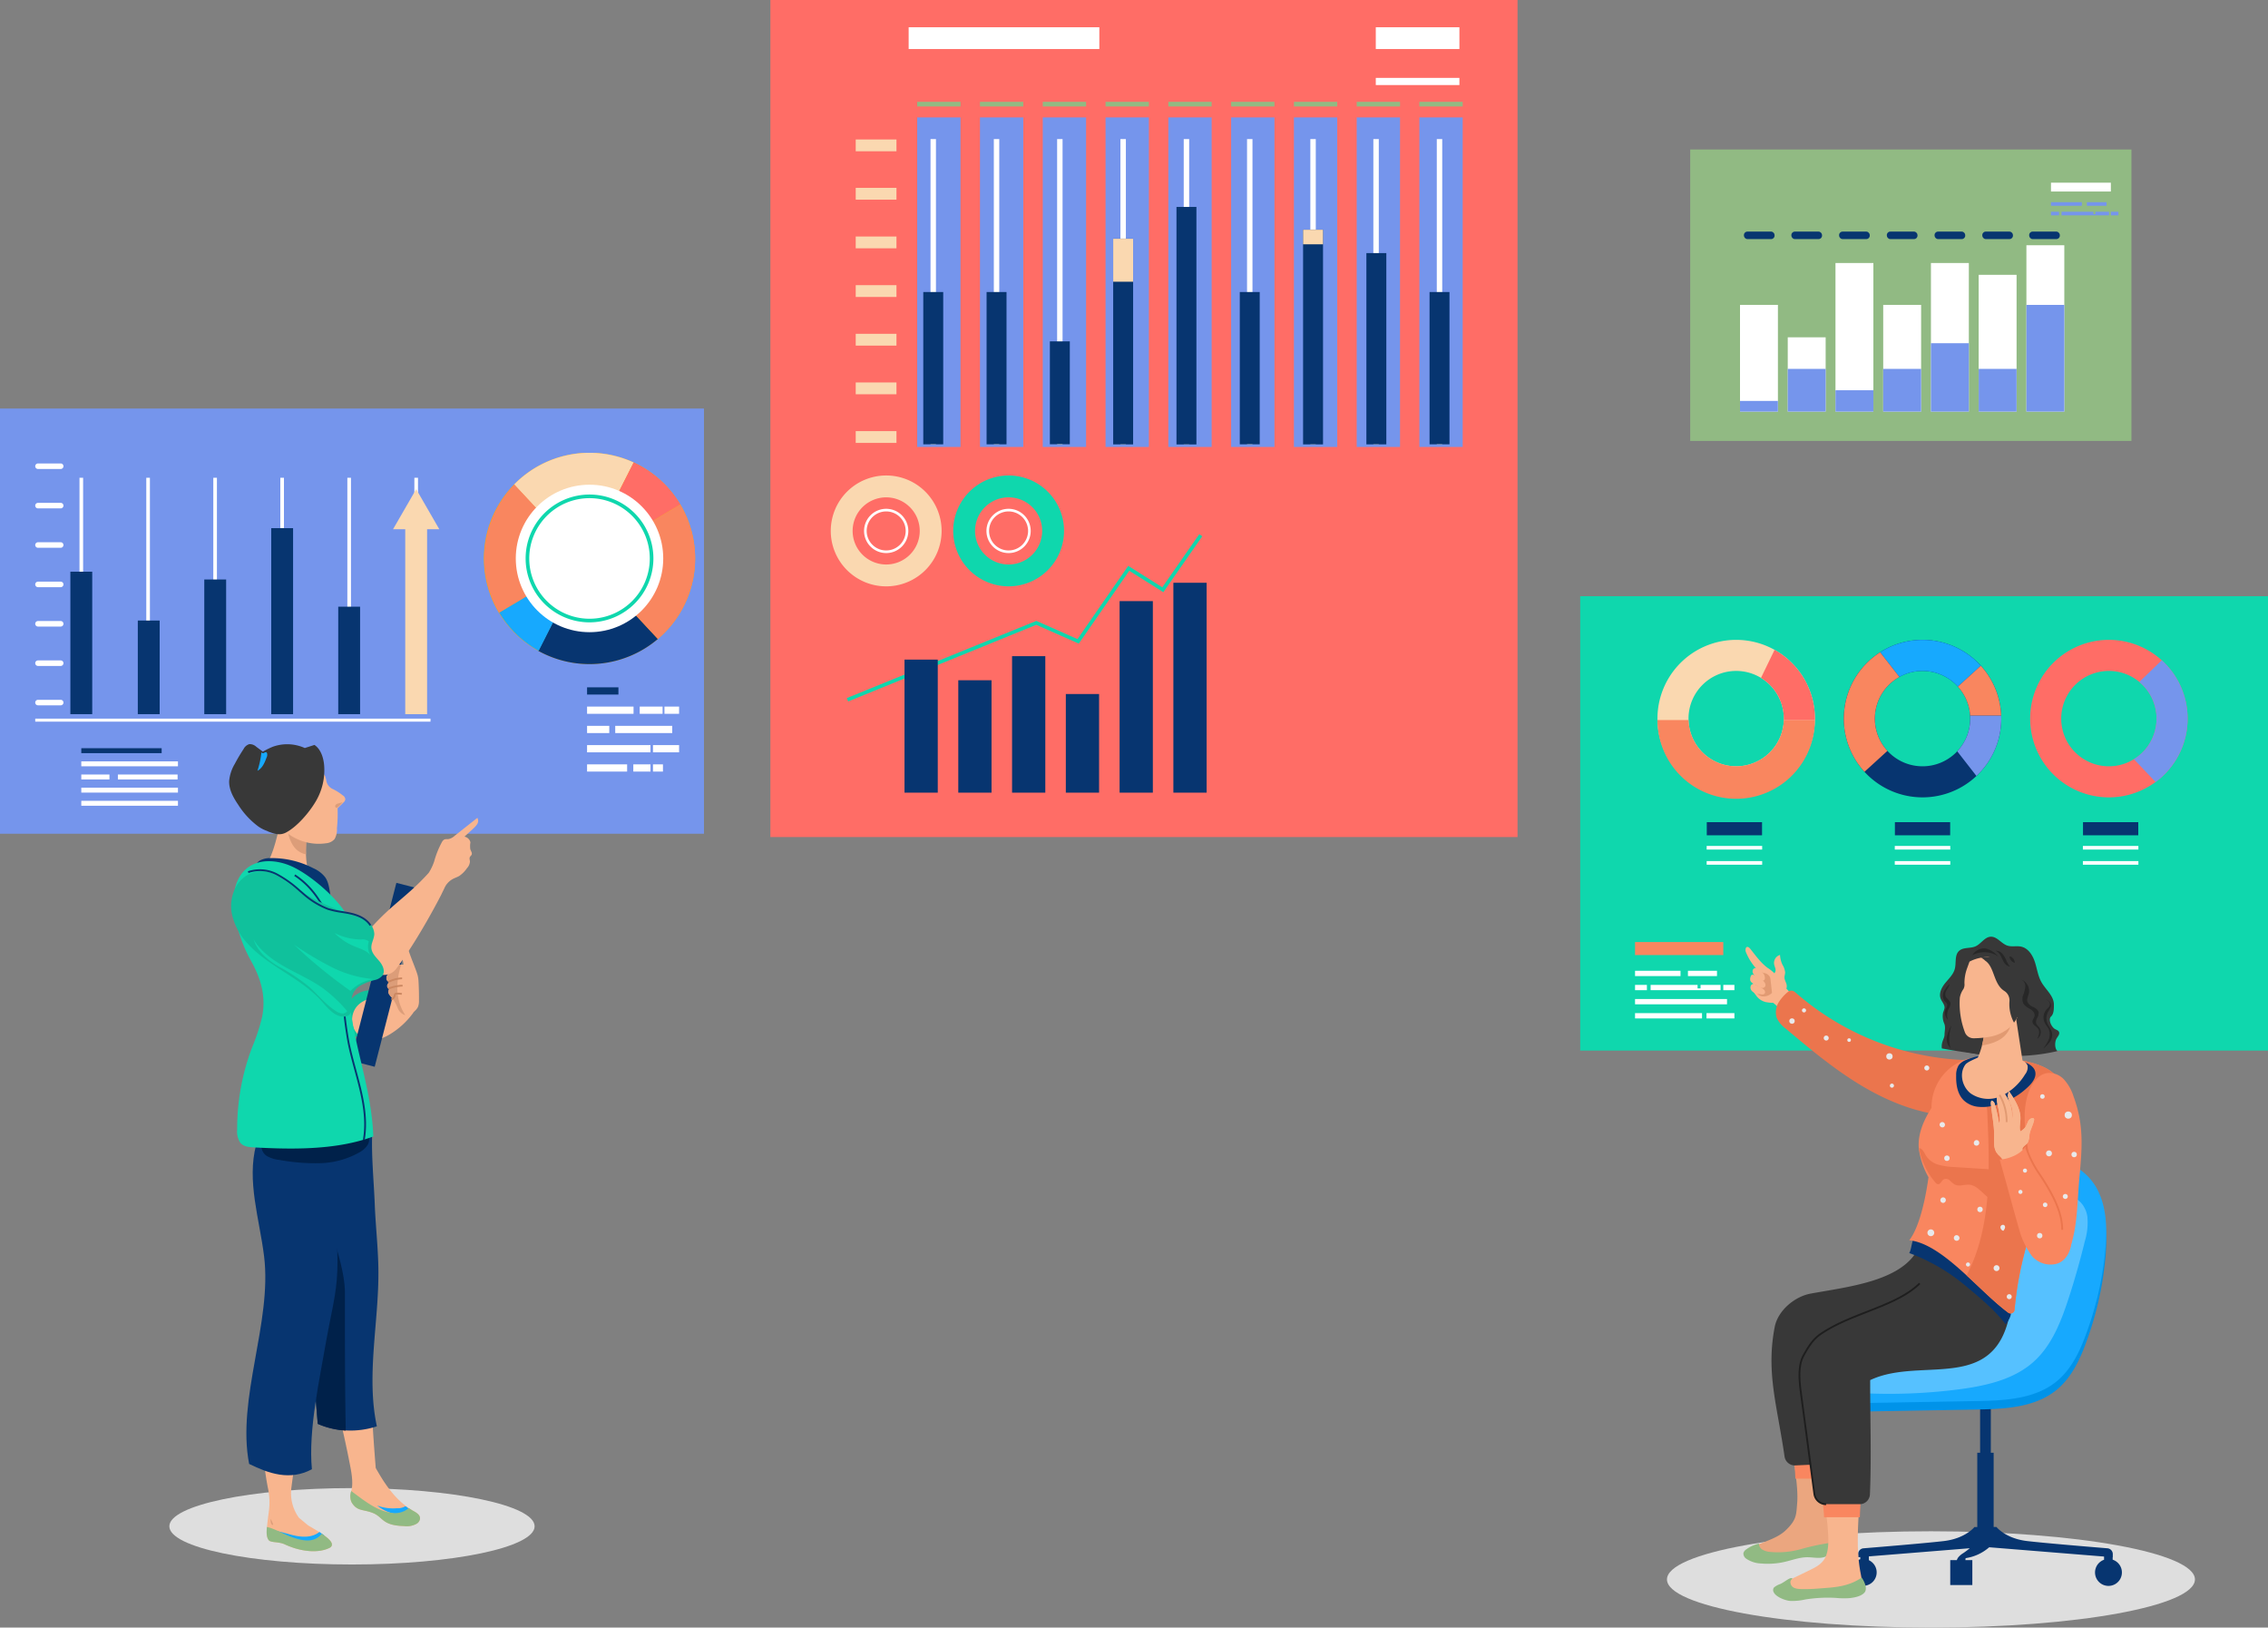 <svg xmlns="http://www.w3.org/2000/svg" width="683" height="490" viewBox="0 0 683 490">
  <rect x="0" y="0" width="683" height="490" fill="#808080" stroke="none"/>
  <g id="Group_28647" data-name="Group 28647" transform="translate(-277 -1864)">
    <ellipse id="Ellipse_1337" data-name="Ellipse 1337" cx="55" cy="11.5" rx="55" ry="11.5" transform="translate(328 2312)" fill="#dedede"/>
    <ellipse id="Ellipse_1338" data-name="Ellipse 1338" cx="79.5" cy="14.5" rx="79.5" ry="14.5" transform="translate(779 2325)" fill="#dedede"/>
    <g id="Group_28641" data-name="Group 28641">
      <g id="Group_27859" data-name="Group 27859" transform="translate(752.87 2043.494)">
        <g id="Group_27858" data-name="Group 27858">
          <rect id="Rectangle_10469" data-name="Rectangle 10469" width="207.13" height="136.784" fill="#0fd7ad"/>
        </g>
      </g>
      <path id="Path_32740" data-name="Path 32740" d="M539.433,178.593A23.709,23.709,0,1,0,563.143,202.3,23.708,23.708,0,0,0,539.433,178.593Zm0,38.065A14.356,14.356,0,1,1,553.79,202.3,14.356,14.356,0,0,1,539.433,216.658Z" transform="translate(260.41 1878.041)" fill="#fad8b0"/>
      <path id="Path_32741" data-name="Path 32741" d="M539.432,214.629a14.353,14.353,0,0,1-14.344-13.921h-9.354a23.7,23.7,0,0,0,47.4,0h-9.353A14.353,14.353,0,0,1,539.432,214.629Z" transform="translate(260.411 1880.07)" fill="#f9865f"/>
      <path id="Path_32742" data-name="Path 32742" d="M548.375,181.351l-4.093,8.436a14.347,14.347,0,0,1,6.888,12.261c0,.146-.007.29-.011.436h9.353c0-.145.011-.289.011-.436A23.7,23.7,0,0,0,548.375,181.351Z" transform="translate(263.03 1878.295)" fill="#ff6d66"/>
      <path id="Path_32743" data-name="Path 32743" d="M590.836,178.593A23.709,23.709,0,1,0,614.546,202.3,23.708,23.708,0,0,0,590.836,178.593Zm0,38.065A14.356,14.356,0,1,1,605.193,202.3,14.355,14.355,0,0,1,590.836,216.658Z" transform="translate(265.125 1878.041)" fill="#073570"/>
      <path id="Path_32744" data-name="Path 32744" d="M589.916,187.946a14.306,14.306,0,0,1,10.64,4.732l6.912-6.3a23.685,23.685,0,0,0-30.309-4.055l5.791,7.44A14.272,14.272,0,0,1,589.916,187.946Z" transform="translate(266.046 1878.041)" fill="#17a9fe"/>
      <path id="Path_32745" data-name="Path 32745" d="M611.637,200.777a23.619,23.619,0,0,0-6.136-15.055l-6.912,6.3a14.3,14.3,0,0,1,3.688,8.754Z" transform="translate(268.012 1878.695)" fill="#f9865f"/>
      <path id="Path_32746" data-name="Path 32746" d="M583.87,189.448l-5.791-7.44a23.692,23.692,0,0,0-10.929,19.11c-.011.289-.023.579-.023.87A23.622,23.622,0,0,0,573.357,218l6.912-6.3a14.3,14.3,0,0,1-3.787-9.713c0-.291.011-.582.028-.87A14.348,14.348,0,0,1,583.87,189.448Z" transform="translate(265.125 1878.355)" fill="#f9865f"/>
      <path id="Path_32747" data-name="Path 32747" d="M611.675,200.382c0-.291-.012-.581-.022-.87h-9.359c.016.288.028.579.028.87a14.3,14.3,0,0,1-3.906,9.838l5.785,7.433A23.637,23.637,0,0,0,611.675,200.382Z" transform="translate(267.996 1879.961)" fill="#7595ec"/>
      <path id="Path_32748" data-name="Path 32748" d="M642.239,178.593A23.709,23.709,0,1,0,665.948,202.3,23.708,23.708,0,0,0,642.239,178.593Zm0,38.065A14.356,14.356,0,1,1,656.6,202.3,14.355,14.355,0,0,1,642.239,216.658Z" transform="translate(269.841 1878.041)" fill="#ff6d66"/>
      <path id="Path_32749" data-name="Path 32749" d="M653.969,201.785A14.346,14.346,0,0,1,647.159,214l6.521,6.871a23.707,23.707,0,0,0,1.857-36.649l-6.749,6.523A14.327,14.327,0,0,1,653.969,201.785Z" transform="translate(272.467 1878.559)" fill="#7595ec"/>
      <rect id="Rectangle_10470" data-name="Rectangle 10470" width="26.574" height="3.915" transform="translate(769.388 2147.613)" fill="#f9865f"/>
      <rect id="Rectangle_10471" data-name="Rectangle 10471" width="13.697" height="1.594" transform="translate(769.388 2156.262)" fill="#fff"/>
      <rect id="Rectangle_10472" data-name="Rectangle 10472" width="8.746" height="1.594" transform="translate(785.318 2156.262)" fill="#fff"/>
      <path id="Path_32750" data-name="Path 32750" d="M528.877,273.739V274.8h-.893v-1.062H513.841v1.593h21.066v-1.593Z" transform="translate(260.237 1886.77)" fill="#fff"/>
      <rect id="Rectangle_10473" data-name="Rectangle 10473" width="3.573" height="1.594" transform="translate(769.388 2160.51)" fill="#fff"/>
      <rect id="Rectangle_10474" data-name="Rectangle 10474" width="3.35" height="1.594" transform="translate(795.963 2160.51)" fill="#fff"/>
      <rect id="Rectangle_10475" data-name="Rectangle 10475" width="27.696" height="1.594" transform="translate(769.388 2164.76)" fill="#fff"/>
      <rect id="Rectangle_10476" data-name="Rectangle 10476" width="20.173" height="1.594" transform="translate(769.388 2169.01)" fill="#fff"/>
      <rect id="Rectangle_10477" data-name="Rectangle 10477" width="8.412" height="1.594" transform="translate(790.901 2169.01)" fill="#fff"/>
      <rect id="Rectangle_10478" data-name="Rectangle 10478" width="16.643" height="3.953" transform="translate(790.991 2111.52)" fill="#073570"/>
      <rect id="Rectangle_10479" data-name="Rectangle 10479" width="16.715" height="1.092" transform="translate(790.955 2118.676)" fill="#fff"/>
      <rect id="Rectangle_10480" data-name="Rectangle 10480" width="16.715" height="1.092" transform="translate(790.955 2123.236)" fill="#fff"/>
      <rect id="Rectangle_10481" data-name="Rectangle 10481" width="16.643" height="3.953" transform="translate(847.641 2111.52)" fill="#073570"/>
      <rect id="Rectangle_10482" data-name="Rectangle 10482" width="16.714" height="1.092" transform="translate(847.605 2118.676)" fill="#fff"/>
      <rect id="Rectangle_10483" data-name="Rectangle 10483" width="16.714" height="1.092" transform="translate(847.605 2123.236)" fill="#fff"/>
      <rect id="Rectangle_10484" data-name="Rectangle 10484" width="16.643" height="3.953" transform="translate(904.29 2111.52)" fill="#073570"/>
      <rect id="Rectangle_10485" data-name="Rectangle 10485" width="16.715" height="1.092" transform="translate(904.254 2118.676)" fill="#fff"/>
      <rect id="Rectangle_10486" data-name="Rectangle 10486" width="16.715" height="1.092" transform="translate(904.254 2123.236)" fill="#fff"/>
    </g>
    <g id="Group_28638" data-name="Group 28638" transform="translate(-0.733)">
      <g id="Group_27927" data-name="Group 27927" transform="translate(509.733 1864)">
        <g id="Group_27926" data-name="Group 27926">
          <rect id="Rectangle_10487" data-name="Rectangle 10487" width="225" height="252" fill="#ff6d66"/>
        </g>
      </g>
      <rect id="Rectangle_10488" data-name="Rectangle 10488" width="57.422" height="6.555" transform="translate(551.372 1872.207)" fill="#fff"/>
      <rect id="Rectangle_10489" data-name="Rectangle 10489" width="25.182" height="6.555" transform="translate(692.046 1872.207)" fill="#fff"/>
      <rect id="Rectangle_10490" data-name="Rectangle 10490" width="25.182" height="2.158" transform="translate(692.046 1887.449)" fill="#fff"/>
      <path id="Path_32751" data-name="Path 32751" d="M308.717,186.74a16.689,16.689,0,1,0,16.689,16.689A16.689,16.689,0,0,0,308.717,186.74Zm0,26.795a10.105,10.105,0,1,1,10.105-10.105A10.106,10.106,0,0,1,308.717,213.535Z" transform="translate(235.888 1820.407)" fill="#fad8b0"/>
      <path id="Path_32752" data-name="Path 32752" d="M307.875,195.922a6.665,6.665,0,1,0,6.665,6.665A6.665,6.665,0,0,0,307.875,195.922Zm0,12.539a5.873,5.873,0,1,1,5.872-5.874A5.874,5.874,0,0,1,307.875,208.461Z" transform="translate(236.731 1821.255)" fill="#fff"/>
      <path id="Path_32753" data-name="Path 32753" d="M342.609,186.74A16.689,16.689,0,1,0,359.3,203.429,16.689,16.689,0,0,0,342.609,186.74Zm0,26.795a10.105,10.105,0,1,1,10.105-10.105A10.105,10.105,0,0,1,342.609,213.535Z" transform="translate(238.863 1820.407)" fill="#0fd7ad"/>
      <path id="Path_32754" data-name="Path 32754" d="M341.767,195.922a6.665,6.665,0,1,0,6.664,6.665A6.665,6.665,0,0,0,341.767,195.922Zm0,12.539a5.873,5.873,0,1,1,5.872-5.874A5.874,5.874,0,0,1,341.767,208.461Z" transform="translate(239.696 1821.255)" fill="#fff"/>
      <path id="Path_32755" data-name="Path 32755" d="M296.854,253.341l-.411-1.011,57.077-23.243,12.4,5.481,15.282-22.042,10.26,6.449L402.6,202.989l.9.624-11.729,16.841-10.258-6.448-15.2,21.924-12.8-5.658Z" transform="translate(236.293 1821.833)" fill="#0fd7ad"/>
      <rect id="Rectangle_10491" data-name="Rectangle 10491" width="10.013" height="40.054" transform="translate(550.124 2062.579)" fill="#073570"/>
      <rect id="Rectangle_10492" data-name="Rectangle 10492" width="10.013" height="33.838" transform="translate(566.317 2068.794)" fill="#073570"/>
      <rect id="Rectangle_10493" data-name="Rectangle 10493" width="10.013" height="41.09" transform="translate(582.511 2061.544)" fill="#073570"/>
      <rect id="Rectangle_10494" data-name="Rectangle 10494" width="10.013" height="29.695" transform="translate(598.704 2072.939)" fill="#073570"/>
      <rect id="Rectangle_10495" data-name="Rectangle 10495" width="10.013" height="57.663" transform="translate(614.897 2044.97)" fill="#073570"/>
      <rect id="Rectangle_10496" data-name="Rectangle 10496" width="10.013" height="63.188" transform="translate(631.091 2039.445)" fill="#073570"/>
      <rect id="Rectangle_10497" data-name="Rectangle 10497" width="13.045" height="99.208" transform="translate(553.94 1899.35)" fill="#7595ec"/>
      <rect id="Rectangle_10498" data-name="Rectangle 10498" width="13.045" height="99.208" transform="translate(572.848 1899.35)" fill="#7595ec"/>
      <rect id="Rectangle_10499" data-name="Rectangle 10499" width="13.045" height="99.208" transform="translate(591.757 1899.35)" fill="#7595ec"/>
      <rect id="Rectangle_10500" data-name="Rectangle 10500" width="13.045" height="99.208" transform="translate(610.666 1899.35)" fill="#7595ec"/>
      <rect id="Rectangle_10501" data-name="Rectangle 10501" width="13.045" height="99.208" transform="translate(629.574 1899.35)" fill="#7595ec"/>
      <rect id="Rectangle_10502" data-name="Rectangle 10502" width="13.045" height="99.208" transform="translate(648.483 1899.35)" fill="#7595ec"/>
      <rect id="Rectangle_10503" data-name="Rectangle 10503" width="13.045" height="99.208" transform="translate(667.392 1899.35)" fill="#7595ec"/>
      <rect id="Rectangle_10504" data-name="Rectangle 10504" width="13.045" height="99.208" transform="translate(686.3 1899.35)" fill="#7595ec"/>
      <rect id="Rectangle_10505" data-name="Rectangle 10505" width="13.045" height="99.208" transform="translate(705.172 1899.35)" fill="#7595ec"/>
      <rect id="Rectangle_10506" data-name="Rectangle 10506" width="1.637" height="91.971" transform="translate(557.955 1905.869)" fill="#fff"/>
      <rect id="Rectangle_10507" data-name="Rectangle 10507" width="1.637" height="91.971" transform="translate(577.019 1905.869)" fill="#fff"/>
      <rect id="Rectangle_10508" data-name="Rectangle 10508" width="1.637" height="91.971" transform="translate(596.083 1905.869)" fill="#fff"/>
      <rect id="Rectangle_10509" data-name="Rectangle 10509" width="1.637" height="91.971" transform="translate(615.147 1905.869)" fill="#fff"/>
      <rect id="Rectangle_10510" data-name="Rectangle 10510" width="1.637" height="91.971" transform="translate(634.21 1905.869)" fill="#fff"/>
      <rect id="Rectangle_10511" data-name="Rectangle 10511" width="1.638" height="91.971" transform="translate(653.274 1905.869)" fill="#fff"/>
      <rect id="Rectangle_10512" data-name="Rectangle 10512" width="1.637" height="91.971" transform="translate(672.338 1905.869)" fill="#fff"/>
      <rect id="Rectangle_10513" data-name="Rectangle 10513" width="1.637" height="91.971" transform="translate(691.314 1905.869)" fill="#fff"/>
      <rect id="Rectangle_10514" data-name="Rectangle 10514" width="1.637" height="91.971" transform="translate(710.418 1905.869)" fill="#fff"/>
      <rect id="Rectangle_10515" data-name="Rectangle 10515" width="6.004" height="45.849" transform="translate(555.774 1951.916)" fill="#073570"/>
      <rect id="Rectangle_10516" data-name="Rectangle 10516" width="6.004" height="45.849" transform="translate(574.838 1951.916)" fill="#073570"/>
      <rect id="Rectangle_10517" data-name="Rectangle 10517" width="6.004" height="30.975" transform="translate(593.901 1966.771)" fill="#073570"/>
      <rect id="Rectangle_10518" data-name="Rectangle 10518" width="6.004" height="61.951" transform="translate(612.964 1935.834)" fill="#073570"/>
      <rect id="Rectangle_10519" data-name="Rectangle 10519" width="6.004" height="12.943" transform="translate(612.964 1935.87)" fill="#fad8b0"/>
      <rect id="Rectangle_10520" data-name="Rectangle 10520" width="6.004" height="71.503" transform="translate(632.026 1926.299)" fill="#073570"/>
      <rect id="Rectangle_10521" data-name="Rectangle 10521" width="6.004" height="45.849" transform="translate(651.09 1951.916)" fill="#073570"/>
      <rect id="Rectangle_10522" data-name="Rectangle 10522" width="6.004" height="64.68" transform="translate(670.153 1933.11)" fill="#073570"/>
      <rect id="Rectangle_10523" data-name="Rectangle 10523" width="6.004" height="4.399" transform="translate(670.153 1933.152)" fill="#fad8b0"/>
      <rect id="Rectangle_10524" data-name="Rectangle 10524" width="6.004" height="57.584" transform="translate(689.216 1940.195)" fill="#073570"/>
      <rect id="Rectangle_10525" data-name="Rectangle 10525" width="6.004" height="45.849" transform="translate(708.235 1951.916)" fill="#073570"/>
      <rect id="Rectangle_10526" data-name="Rectangle 10526" width="12.271" height="3.553" transform="translate(535.431 1993.789)" fill="#fad8b0"/>
      <rect id="Rectangle_10527" data-name="Rectangle 10527" width="12.271" height="3.553" transform="translate(535.431 1979.143)" fill="#fad8b0"/>
      <rect id="Rectangle_10528" data-name="Rectangle 10528" width="12.271" height="3.553" transform="translate(535.431 1964.496)" fill="#fad8b0"/>
      <rect id="Rectangle_10529" data-name="Rectangle 10529" width="12.271" height="3.553" transform="translate(535.431 1949.85)" fill="#fad8b0"/>
      <rect id="Rectangle_10530" data-name="Rectangle 10530" width="12.271" height="3.553" transform="translate(535.431 1935.203)" fill="#fad8b0"/>
      <rect id="Rectangle_10531" data-name="Rectangle 10531" width="12.271" height="3.553" transform="translate(535.431 1920.558)" fill="#fad8b0"/>
      <rect id="Rectangle_10532" data-name="Rectangle 10532" width="12.271" height="3.553" transform="translate(535.431 1905.99)" fill="#fad8b0"/>
      <rect id="Rectangle_10533" data-name="Rectangle 10533" width="13.045" height="1.396" transform="translate(553.94 1894.656)" fill="#91ba83"/>
      <rect id="Rectangle_10534" data-name="Rectangle 10534" width="13.045" height="1.396" transform="translate(572.848 1894.656)" fill="#91ba83"/>
      <rect id="Rectangle_10535" data-name="Rectangle 10535" width="13.045" height="1.396" transform="translate(591.757 1894.656)" fill="#91ba83"/>
      <rect id="Rectangle_10536" data-name="Rectangle 10536" width="13.045" height="1.396" transform="translate(610.666 1894.656)" fill="#91ba83"/>
      <rect id="Rectangle_10537" data-name="Rectangle 10537" width="13.045" height="1.396" transform="translate(629.574 1894.656)" fill="#91ba83"/>
      <rect id="Rectangle_10538" data-name="Rectangle 10538" width="13.045" height="1.396" transform="translate(648.483 1894.656)" fill="#91ba83"/>
      <rect id="Rectangle_10539" data-name="Rectangle 10539" width="13.045" height="1.396" transform="translate(667.392 1894.656)" fill="#91ba83"/>
      <rect id="Rectangle_10540" data-name="Rectangle 10540" width="13.045" height="1.396" transform="translate(686.3 1894.656)" fill="#91ba83"/>
      <rect id="Rectangle_10541" data-name="Rectangle 10541" width="13.045" height="1.396" transform="translate(705.172 1894.656)" fill="#91ba83"/>
    </g>
    <g id="Group_28636" data-name="Group 28636" transform="translate(0 -10.234)">
      <g id="Group_28061" data-name="Group 28061" transform="translate(277 1997.234)">
        <g id="Group_28060" data-name="Group 28060">
          <rect id="Rectangle_10542" data-name="Rectangle 10542" width="212" height="128.002" fill="#7595ec"/>
        </g>
      </g>
      <circle id="Ellipse_1325" data-name="Ellipse 1325" cx="31.806" cy="31.806" r="31.806" transform="translate(422.723 2010.553)" fill="#faa701"/>
      <path id="Path_32756" data-name="Path 32756" d="M227.148,133.637a31.7,31.7,0,0,0-22.61,9.565L225.7,165.908l14.871-29.361A31.645,31.645,0,0,0,227.148,133.637Z" transform="translate(227.261 1876.916)" fill="#fad8b0"/>
      <path id="Path_32757" data-name="Path 32757" d="M252.82,148.932a31.957,31.957,0,0,0-14.031-12.63l-14.871,29.361.307.329Z" transform="translate(229.039 1877.16)" fill="#ff6d66"/>
      <path id="Path_32758" data-name="Path 32758" d="M205.3,142.4a31.793,31.793,0,0,0-4.566,38.566l25.352-15.126.371-.734Z" transform="translate(226.617 1877.719)" fill="#f9865f"/>
      <path id="Path_32759" data-name="Path 32759" d="M223.95,163.2l-.371.733.678-.4Z" transform="translate(229.008 1879.629)" fill="#faa701"/>
      <path id="Path_32760" data-name="Path 32760" d="M247.237,186.943,225.389,163.5l-.678.405-13.48,26.615a31.79,31.79,0,0,0,36.006-3.574Z" transform="translate(227.875 1879.656)" fill="#073570"/>
      <path id="Path_32761" data-name="Path 32761" d="M200.356,178.994a31.97,31.97,0,0,0,11.873,11.489l13.48-26.615Z" transform="translate(226.995 1879.689)" fill="#17a9fe"/>
      <path id="Path_32762" data-name="Path 32762" d="M252.794,147.871,224.2,164.93l21.848,23.446a31.793,31.793,0,0,0,6.747-40.506Z" transform="translate(229.065 1878.223)" fill="#f9865f"/>
      <circle id="Ellipse_1326" data-name="Ellipse 1326" cx="22.2" cy="22.2" r="22.2" transform="translate(432.329 2020.158)" fill="#fff"/>
      <path id="Path_32763" data-name="Path 32763" d="M226.974,183.627a19.24,19.24,0,1,1,19.241-19.24A19.262,19.262,0,0,1,226.974,183.627Zm0-37.389a18.149,18.149,0,1,0,18.149,18.149A18.169,18.169,0,0,0,226.974,146.238Z" transform="translate(227.555 1877.971)" fill="#0fd7ad"/>
      <rect id="Rectangle_10543" data-name="Rectangle 10543" width="9.444" height="2.174" transform="translate(453.794 2081.16)" fill="#073570"/>
      <rect id="Rectangle_10544" data-name="Rectangle 10544" width="13.994" height="2.174" transform="translate(453.794 2086.957)" fill="#fff"/>
      <rect id="Rectangle_10545" data-name="Rectangle 10545" width="6.893" height="2.174" transform="translate(469.649 2086.957)" fill="#fff"/>
      <rect id="Rectangle_10546" data-name="Rectangle 10546" width="4.412" height="2.174" transform="translate(477.094 2086.957)" fill="#fff"/>
      <rect id="Rectangle_10547" data-name="Rectangle 10547" width="6.687" height="2.174" transform="translate(453.794 2092.754)" fill="#fff"/>
      <rect id="Rectangle_10548" data-name="Rectangle 10548" width="17.169" height="2.174" transform="translate(462.273 2092.754)" fill="#fff"/>
      <rect id="Rectangle_10549" data-name="Rectangle 10549" width="7.859" height="2.174" transform="translate(473.647 2098.551)" fill="#fff"/>
      <rect id="Rectangle_10550" data-name="Rectangle 10550" width="19.095" height="2.174" transform="translate(453.794 2098.551)" fill="#fff"/>
      <rect id="Rectangle_10551" data-name="Rectangle 10551" width="12.064" height="2.174" transform="translate(453.794 2104.348)" fill="#fff"/>
      <rect id="Rectangle_10552" data-name="Rectangle 10552" width="5.17" height="2.174" transform="translate(467.719 2104.348)" fill="#fff"/>
      <rect id="Rectangle_10553" data-name="Rectangle 10553" width="2.998" height="2.174" transform="translate(473.647 2104.348)" fill="#fff"/>
      <rect id="Rectangle_10554" data-name="Rectangle 10554" width="24.198" height="1.484" transform="translate(301.482 2099.49)" fill="#073570"/>
      <rect id="Rectangle_10555" data-name="Rectangle 10555" width="29.11" height="1.484" transform="translate(301.482 2103.449)" fill="#fff"/>
      <rect id="Rectangle_10556" data-name="Rectangle 10556" width="17.982" height="1.484" transform="translate(312.5 2107.406)" fill="#fff"/>
      <rect id="Rectangle_10557" data-name="Rectangle 10557" width="8.478" height="1.484" transform="translate(301.482 2107.406)" fill="#fff"/>
      <rect id="Rectangle_10558" data-name="Rectangle 10558" width="29.11" height="1.484" transform="translate(301.482 2111.365)" fill="#fff"/>
      <rect id="Rectangle_10559" data-name="Rectangle 10559" width="29.11" height="1.484" transform="translate(301.482 2115.324)" fill="#fff"/>
      <rect id="Rectangle_10560" data-name="Rectangle 10560" width="1.092" height="71.166" transform="translate(300.938 2018.07)" fill="#fff"/>
      <rect id="Rectangle_10561" data-name="Rectangle 10561" width="1.092" height="71.166" transform="translate(321.054 2018.07)" fill="#fff"/>
      <rect id="Rectangle_10562" data-name="Rectangle 10562" width="1.092" height="71.166" transform="translate(341.237 2018.07)" fill="#fff"/>
      <rect id="Rectangle_10563" data-name="Rectangle 10563" width="1.092" height="71.166" transform="translate(361.42 2018.07)" fill="#fff"/>
      <rect id="Rectangle_10564" data-name="Rectangle 10564" width="1.092" height="71.166" transform="translate(381.603 2018.07)" fill="#fff"/>
      <rect id="Rectangle_10565" data-name="Rectangle 10565" width="1.092" height="71.166" transform="translate(401.786 2018.07)" fill="#fff"/>
      <rect id="Rectangle_10566" data-name="Rectangle 10566" width="6.582" height="42.89" transform="translate(298.191 2046.346)" fill="#073570"/>
      <rect id="Rectangle_10567" data-name="Rectangle 10567" width="6.582" height="28.183" transform="translate(318.5 2061.053)" fill="#073570"/>
      <rect id="Rectangle_10568" data-name="Rectangle 10568" width="6.582" height="40.546" transform="translate(338.519 2048.691)" fill="#073570"/>
      <rect id="Rectangle_10569" data-name="Rectangle 10569" width="6.582" height="56.003" transform="translate(358.677 2033.234)" fill="#073570"/>
      <rect id="Rectangle_10570" data-name="Rectangle 10570" width="6.582" height="32.354" transform="translate(378.858 2056.883)" fill="#073570"/>
      <rect id="Rectangle_10571" data-name="Rectangle 10571" width="119.033" height="0.909" transform="translate(287.611 2090.584)" fill="#fff"/>
      <path id="Path_32764" data-name="Path 32764" d="M184.879,155.737l-6.971-12.075-6.971,12.075h3.68V211.4H181.2V155.737Z" transform="translate(224.421 1877.836)" fill="#fad8b0"/>
      <path id="Path_32765" data-name="Path 32765" d="M80.415,202.584a.83.83,0,0,1-.831.83H72.746a.83.83,0,0,1-.831-.83h0a.831.831,0,0,1,.831-.831h6.839a.831.831,0,0,1,.831.831Z" transform="translate(215.695 1883.164)" fill="#fff"/>
      <path id="Path_32766" data-name="Path 32766" d="M80.415,191.721a.831.831,0,0,1-.831.831H72.746a.831.831,0,0,1-.831-.831h0a.831.831,0,0,1,.831-.831h6.839a.831.831,0,0,1,.831.831Z" transform="translate(215.695 1882.168)" fill="#fff"/>
      <path id="Path_32767" data-name="Path 32767" d="M80.415,180.859a.83.83,0,0,1-.831.83H72.746a.83.83,0,0,1-.831-.83h0a.831.831,0,0,1,.831-.831h6.839a.831.831,0,0,1,.831.831Z" transform="translate(215.695 1881.172)" fill="#fff"/>
      <path id="Path_32768" data-name="Path 32768" d="M80.415,170a.831.831,0,0,1-.831.831H72.746a.831.831,0,0,1-.831-.831h0a.831.831,0,0,1,.831-.831h6.839a.831.831,0,0,1,.831.831Z" transform="translate(215.695 1880.176)" fill="#fff"/>
      <path id="Path_32769" data-name="Path 32769" d="M80.415,159.134a.83.83,0,0,1-.831.83H72.746a.83.83,0,0,1-.831-.83h0a.831.831,0,0,1,.831-.831h6.839a.831.831,0,0,1,.831.831Z" transform="translate(215.695 1879.18)" fill="#fff"/>
      <path id="Path_32770" data-name="Path 32770" d="M80.415,148.271a.831.831,0,0,1-.831.831H72.746a.831.831,0,0,1-.831-.831h0a.831.831,0,0,1,.831-.831h6.839a.831.831,0,0,1,.831.831Z" transform="translate(215.695 1878.184)" fill="#fff"/>
      <path id="Path_32771" data-name="Path 32771" d="M80.415,137.408a.831.831,0,0,1-.831.831H72.746a.831.831,0,0,1-.831-.831h0a.83.83,0,0,1,.831-.83h6.839a.83.83,0,0,1,.831.83Z" transform="translate(215.695 1877.186)" fill="#fff"/>
    </g>
    <g id="Group_28640" data-name="Group 28640">
      <g id="Group_28166" data-name="Group 28166" transform="translate(786 1909)">
        <g id="Group_28165" data-name="Group 28165">
          <rect id="Rectangle_10572" data-name="Rectangle 10572" width="132.876" height="87.748" fill="#91ba83"/>
        </g>
      </g>
      <g id="Group_28639" data-name="Group 28639" transform="translate(2.594 5.57)">
        <rect id="Rectangle_10573" data-name="Rectangle 10573" width="11.415" height="32.131" transform="translate(798.406 1950.219)" fill="#fff"/>
        <rect id="Rectangle_10574" data-name="Rectangle 10574" width="11.415" height="22.368" transform="translate(812.781 1959.98)" fill="#fff"/>
        <rect id="Rectangle_10575" data-name="Rectangle 10575" width="11.415" height="44.737" transform="translate(827.155 1937.611)" fill="#fff"/>
        <rect id="Rectangle_10576" data-name="Rectangle 10576" width="11.415" height="32.131" transform="translate(841.529 1950.219)" fill="#fff"/>
        <rect id="Rectangle_10577" data-name="Rectangle 10577" width="11.415" height="44.737" transform="translate(855.903 1937.611)" fill="#fff"/>
        <rect id="Rectangle_10578" data-name="Rectangle 10578" width="11.415" height="41.183" transform="translate(870.277 1941.166)" fill="#fff"/>
        <rect id="Rectangle_10579" data-name="Rectangle 10579" width="11.415" height="50.087" transform="translate(884.651 1932.262)" fill="#fff"/>
        <rect id="Rectangle_10580" data-name="Rectangle 10580" width="11.415" height="3.215" transform="translate(798.406 1979.133)" fill="#7595ec"/>
        <rect id="Rectangle_10581" data-name="Rectangle 10581" width="11.415" height="12.862" transform="translate(812.781 1969.486)" fill="#7595ec"/>
        <rect id="Rectangle_10582" data-name="Rectangle 10582" width="11.415" height="6.431" transform="translate(827.155 1975.918)" fill="#7595ec"/>
        <rect id="Rectangle_10583" data-name="Rectangle 10583" width="11.415" height="12.862" transform="translate(841.529 1969.486)" fill="#7595ec"/>
        <rect id="Rectangle_10584" data-name="Rectangle 10584" width="11.415" height="20.592" transform="translate(855.903 1961.758)" fill="#7595ec"/>
        <rect id="Rectangle_10585" data-name="Rectangle 10585" width="11.415" height="12.862" transform="translate(870.277 1969.486)" fill="#7595ec"/>
        <rect id="Rectangle_10586" data-name="Rectangle 10586" width="11.415" height="32.131" transform="translate(884.651 1950.219)" fill="#7595ec"/>
        <rect id="Rectangle_10587" data-name="Rectangle 10587" width="18.03" height="2.656" transform="translate(892.052 1913.432)" fill="#fff"/>
        <rect id="Rectangle_10588" data-name="Rectangle 10588" width="9.293" height="1.081" transform="translate(892.052 1919.299)" fill="#7595ec"/>
        <rect id="Rectangle_10589" data-name="Rectangle 10589" width="5.933" height="1.081" transform="translate(902.859 1919.299)" fill="#7595ec"/>
        <path id="Path_32772" data-name="Path 32772" d="M608.739,79.67v.721h-.606V79.67h-9.6v1.081H612.83V79.67Z" transform="translate(296.696 1842.512)" fill="#7595ec"/>
        <rect id="Rectangle_10590" data-name="Rectangle 10590" width="2.424" height="1.081" transform="translate(892.052 1922.182)" fill="#7595ec"/>
        <rect id="Rectangle_10591" data-name="Rectangle 10591" width="2.273" height="1.081" transform="translate(910.081 1922.182)" fill="#7595ec"/>
        <rect id="Rectangle_10592" data-name="Rectangle 10592" width="9.228" height="2.247" rx="1.019" transform="translate(799.585 1928.158)" fill="#073570"/>
        <rect id="Rectangle_10593" data-name="Rectangle 10593" width="9.229" height="2.247" rx="1.019" transform="translate(813.874 1928.158)" fill="#073570"/>
        <rect id="Rectangle_10594" data-name="Rectangle 10594" width="9.228" height="2.247" rx="1.019" transform="translate(828.248 1928.158)" fill="#073570"/>
        <rect id="Rectangle_10595" data-name="Rectangle 10595" width="9.229" height="2.247" rx="1.019" transform="translate(842.622 1928.158)" fill="#073570"/>
        <rect id="Rectangle_10596" data-name="Rectangle 10596" width="9.228" height="2.247" rx="1.019" transform="translate(856.996 1928.158)" fill="#073570"/>
        <rect id="Rectangle_10597" data-name="Rectangle 10597" width="9.228" height="2.247" rx="1.019" transform="translate(871.37 1928.158)" fill="#073570"/>
        <rect id="Rectangle_10598" data-name="Rectangle 10598" width="9.228" height="2.247" rx="1.019" transform="translate(885.488 1928.158)" fill="#073570"/>
      </g>
    </g>
    <g id="Group_28637" data-name="Group 28637" transform="translate(346 2088)">
      <path id="Path_32774" data-name="Path 32774" d="M166.347,281.665a5.981,5.981,0,0,0,1.575,4.077,8.724,8.724,0,0,0,4.276,1.867,5.906,5.906,0,0,0,3.9.014c1.328-.643,1.96-2.146,2.482-3.526a18.354,18.354,0,0,0,1.31-4.668,6.183,6.183,0,0,0-1.205-4.58,5.619,5.619,0,0,0-3.545-1.832,7.662,7.662,0,0,0-6.386,2.254A8.751,8.751,0,0,0,166.347,281.665Z" transform="translate(-131.629 -198.836)" fill="#10c19c"/>
      <path id="Path_32775" data-name="Path 32775" d="M163.621,287.644c2.462.893,5.177-.063,7.448-1.423a24.136,24.136,0,0,0,7.139-6.592,9.074,9.074,0,0,1-5.083-6.484c-2.008,1.12-4.32,1.355-6.533,1.851s-4.52,1.383-5.844,3.357a6.472,6.472,0,0,0-.743,5.421A6.077,6.077,0,0,0,163.621,287.644Z" transform="translate(-122.686 -198.818)" fill="#f8b58e"/>
      <rect id="Rectangle_10599" data-name="Rectangle 10599" width="7.474" height="55.251" transform="translate(43.84 97.158) rotate(-165.573)" fill="#073570"/>
      <path id="Path_32777" data-name="Path 32777" d="M167.9,271.833a10.2,10.2,0,0,0-.261-2.039c-.666-2.511-3.257-7.842-3.4-10.449-2.44,3.31-.781,5.9-.924,7.178a15.282,15.282,0,0,0-3.782.251c-.4.1-.87.3-.945.74a.855.855,0,0,0,.365.8,2.17,2.17,0,0,0,.816.314,4.227,4.227,0,0,0-1.139.864,1.614,1.614,0,0,0-.386,1.384.872.872,0,0,0,1.071.679,2.287,2.287,0,0,0-.852,1.181c-.1.5.278,1.116.738,1a1.348,1.348,0,0,0-.191,1.658,8.694,8.694,0,0,0,1.128,1.373,15.5,15.5,0,0,1,1.514,2.869,3.525,3.525,0,0,0,2.247,2.082,3.6,3.6,0,0,0,2.865-1.266,4,4,0,0,0,.95-1.2,4.814,4.814,0,0,0,.309-1.978Q168.048,274.554,167.9,271.833Z" transform="translate(-110.85 -200.094)" fill="#f8b58e"/>
      <path id="Path_32778" data-name="Path 32778" d="M162.4,268.886a4.227,4.227,0,0,1,1.139-.864,2.17,2.17,0,0,1-.816-.314.855.855,0,0,1-.365-.8c.075-.439.542-.644.945-.74a13.083,13.083,0,0,1,3.131-.259c-1.647,5.282-1.8,10.539,1.239,15.2h-.005a3.525,3.525,0,0,1-2.247-2.082,15.5,15.5,0,0,0-1.514-2.869,8.694,8.694,0,0,1-1.128-1.373,1.348,1.348,0,0,1,.191-1.658c-.46.112-.838-.507-.738-1a2.287,2.287,0,0,1,.852-1.181.872.872,0,0,1-1.071-.679A1.614,1.614,0,0,1,162.4,268.886Z" transform="translate(-114.625 -199.486)" fill="#dc9d79"/>
      <path id="Path_32779" data-name="Path 32779" d="M163.11,271.089a9.181,9.181,0,0,1,4.106-1.119l-.016-.546a9.753,9.753,0,0,0-4.353,1.185Z" transform="translate(-115.114 -199.164)" fill="#cc8862"/>
      <path id="Path_32780" data-name="Path 32780" d="M162.924,272.894a12.518,12.518,0,0,1,4.239-.913l-.022-.546a13.029,13.029,0,0,0-4.423.953Z" transform="translate(-114.921 -198.979)" fill="#cc8862"/>
      <path id="Path_32781" data-name="Path 32781" d="M163.1,275.933a1.959,1.959,0,0,0,1.18-1.449.692.692,0,0,1,.063-.252.365.365,0,0,1,.166-.033,6.58,6.58,0,0,1,1.586.074l.093-.537a6.86,6.86,0,0,0-1.719-.081.784.784,0,0,0-.491.171.82.82,0,0,0-.226.509,1.426,1.426,0,0,1-.855,1.091Z" transform="translate(-114.134 -198.776)" fill="#cc8862"/>
      <path id="Path_32782" data-name="Path 32782" d="M196.594,226.734c-2.3-.27-5.1-1.771-7.326-2.43-.623,2.959-2.051,10.49-4.01,14.026l-.76,1.121c5.386,4.115,10.913,6.146,17.312,7.892C194.422,243.212,196.908,233.9,196.594,226.734Z" transform="translate(-173.312 -203.357)" fill="#f8b58e"/>
      <path id="Path_32784" data-name="Path 32784" d="M188.953,224.513c2.1.727,4.565,1.96,6.63,2.2-.145,3.07-.559,6.538-.471,9.847C190.128,235.52,189.335,229.723,188.953,224.513Z" transform="translate(-171.96 -203.337)" fill="#dc9d79"/>
      <path id="Path_32785" data-name="Path 32785" d="M199.733,239.615a9.183,9.183,0,0,1,3.549,2.685c1.443,2.037,1.266,4.774,2.024,7.154a28.347,28.347,0,0,0-10.691-6.576,67.941,67.941,0,0,0-12.293-2.929,2.633,2.633,0,0,1,1.338-2.655,6.283,6.283,0,0,1,3.054-.719A27.14,27.14,0,0,1,199.733,239.615Z" transform="translate(-174.381 -202.232)" fill="#073570"/>
      <path id="Path_32786" data-name="Path 32786" d="M181.175,215.847a14.049,14.049,0,0,1,8.264-4.824l2.092-.046c1.3,1.5,2.063,1.6,3.084,3.34l.317,1.357a3.449,3.449,0,0,0,1.723,2.346,15.2,15.2,0,0,1,3.226,2.008,1.54,1.54,0,0,1,.776,1.182,1.57,1.57,0,0,1-.551.964c-.58.6-1.178,1.17-1.789,1.729a41.36,41.36,0,0,1-.187,6.039,5.789,5.789,0,0,1-.7,3.233,3.833,3.833,0,0,1-2.6,1.277A15.487,15.487,0,0,1,183.7,231.77a11.751,11.751,0,0,1-4.812-6.232A10.892,10.892,0,0,1,181.175,215.847Z" transform="translate(-165.661 -204.578)" fill="#f8b58e"/>
      <path id="Path_32788" data-name="Path 32788" d="M183.935,215.35a4.384,4.384,0,0,1-.154-.844Z" transform="translate(-154.672 -204.253)" fill="#fff"/>
      <path id="Path_32789" data-name="Path 32789" d="M186.05,211.068q1.205-2.278,2.627-4.434a2.915,2.915,0,0,1,1.77-1.5,2.988,2.988,0,0,1,2.106.834l1.939,1.442a24.4,24.4,0,0,1,2.989-1.479,12.88,12.88,0,0,1,9.641.384l2.905-.93c1.818,1.193,2.655,3.585,2.9,5.865a18.491,18.491,0,0,1-2.6,11.3c-2,3.322-5.555,7.466-8.854,9.2-1.817.956-3.4.436-5.247-.251-.165-.062-.318-.153-.478-.225a10.8,10.8,0,0,1-2.607-1.329,24.3,24.3,0,0,1-6.079-6.568c-1.455-2.143-2.81-4.549-2.717-7.139A12.259,12.259,0,0,1,186.05,211.068Z" transform="translate(-184.335 -205.117)" fill="#383838"/>
      <path id="Path_32791" data-name="Path 32791" d="M201.284,207.364a26.621,26.621,0,0,1-1.207,5.6c1.479-.755,2.176-2.449,2.756-4a1.818,1.818,0,0,0,.147-1.258C202.6,206.708,201.824,208.284,201.284,207.364Z" transform="translate(-191.552 -204.912)" fill="#17a9fe"/>
      <path id="Path_32792" data-name="Path 32792" d="M185.208,422.533c-5.2-2.9-8.577-7.877-11.447-13-3.47-43.026.025-40.249-1.8-58.919l-13.8.007c-.566,11.717-.277,22.335,2.306,33.429,2,8.59,3.76,15.195,5.715,25.483.366,1.921.77,4.706.277,6.639-.362,1.419-.57,2.741.111,3.834,1.626,2.549,3.224,1.935,6.136,3,3.4,1.249,2.7,3.825,9.57,4.022a6.155,6.155,0,0,0,3.873-.743,2.116,2.116,0,0,0,.915-1.271C187.313,423.774,186.119,423.04,185.208,422.533Z" transform="translate(-129.61 -191.59)" fill="#f8b58e"/>
      <path id="Path_32794" data-name="Path 32794" d="M160.518,414.933a12.312,12.312,0,0,0,4.55,2.345,6.747,6.747,0,0,0,4.906-.575c.21-.119.413-.25.616-.382l-1.109-.9a.813.813,0,0,0-.435-.227.94.94,0,0,0-.473.177,4.438,4.438,0,0,1-2.111.379A13.6,13.6,0,0,1,160.518,414.933Z" transform="translate(-115.946 -185.69)" fill="#17a9fe"/>
      <path id="Path_32795" data-name="Path 32795" d="M177,417c-.513-.285-1-.606-1.474-.93a6.417,6.417,0,0,1-5.238,1.425c-4.463-.561-8.412-3.836-12.11-6.561a4.524,4.524,0,0,0,.183,3.535c1.626,2.549,3.224,1.935,6.136,3,3.4,1.249,2.7,3.824,9.57,4.022a6.156,6.156,0,0,0,3.873-.743,2.116,2.116,0,0,0,.915-1.271C179.107,418.24,177.913,417.506,177,417Z" transform="translate(-121.407 -186.055)" fill="#91ba83"/>
      <path id="Path_32796" data-name="Path 32796" d="M194.751,312.53c-.258,6.555.521,14.523.774,21.077.258,6.677,1.044,13.324,1.1,20.006.133,15.687-3.73,31.631-.464,46.871a25.255,25.255,0,0,1-17.8-.739c-2.115-24.914-4.808-58.292-8.956-85.237C177.012,314.992,187.657,315.7,194.751,312.53Z" transform="translate(-151.67 -195.082)" fill="#073570"/>
      <path id="Path_32797" data-name="Path 32797" d="M178.422,318.057a25.926,25.926,0,0,0,3.855-.064,9.3,9.3,0,0,0,.218,4.534c3.882,11.051,11.04,27.351,11.04,37.3,0,14.538-.023,25.933.242,41.44a24.258,24.258,0,0,1-8.424-2.02C183.239,374.33,182.568,345,178.422,318.057Z" transform="translate(-158.661 -194.58)" fill="#00214a"/>
      <path id="Path_32798" data-name="Path 32798" d="M196.148,426.565c-.019-.011-2.787-2.311-2.8-2.328a12.65,12.65,0,0,1-2.227-9.33c2.361-18.98,8.663-42.51,11.605-61.269H185.651c-2.518,19.763-5.369,43.3-1.57,61.979a20.517,20.517,0,0,1,.19,6.906q-.311,2.239-.538,4.485c-.143,1.431-.213,3.054.561,4.006.63.775,2.977.379,4.817,1.241,4.812,2.257,10.255,2.78,13.675.949C204.818,431.668,200.467,429.065,196.148,426.565Z" transform="translate(-172.331 -191.313)" fill="#f8b58e"/>
      <path id="Path_32800" data-name="Path 32800" d="M198.547,419.84a2.958,2.958,0,0,1-.086-1.214,8.576,8.576,0,0,1,.764,1.78.408.408,0,0,1-.447-.112A1.036,1.036,0,0,1,198.547,419.84Z" transform="translate(-185.938 -185.35)" fill="#dc9d79"/>
      <path id="Path_32801" data-name="Path 32801" d="M193.3,425.3a8.551,8.551,0,0,0,2.614.5,5.063,5.063,0,0,0,4.194-2.5l-1.448-1.042c-1.967,1.592-4.666,1.644-7.084,1.163s-4.764-1.427-7.217-1.6A92.017,92.017,0,0,0,193.3,425.3Z" transform="translate(-171.464 -185.057)" fill="#17a9fe"/>
      <path id="Path_32802" data-name="Path 32802" d="M198.828,422.889a5.03,5.03,0,0,1-3,1.883c-1.956.491-4.758-.379-6.591-1.087-2.225-.859-4.565-2.331-6.914-2.827-.142,1.427-.209,3.04.562,3.989.63.775,2.977.379,4.817,1.241,4.812,2.257,10.255,2.78,13.675.949C202.735,426.013,201.247,424.514,198.828,422.889Z" transform="translate(-170.936 -185.145)" fill="#91ba83"/>
      <path id="Path_32803" data-name="Path 32803" d="M183.56,315.809c-2.916,10.915.992,22.4,2.379,33.663,2.449,19.889-8.333,42.841-4.506,62.476,5.888,2.875,12.256,5.149,18.9,1.6-1.13-11.794,2.366-27.3,4.363-38.954,1.025-5.986,2.581-11.881,3.115-17.94,1.308-14.862-3.551-30.244.343-44.57l-20.9-1.027Z" transform="translate(-175.404 -195.219)" fill="#073570"/>
      <path id="Path_32804" data-name="Path 32804" d="M177.479,320.366a9.852,9.852,0,0,1-3.687-1.11,3.474,3.474,0,0,1-1.793-3.2q16.083-1.02,32.06-3.242a3,3,0,0,1-.138,3.1,6.805,6.805,0,0,1-2.419,2.156,25.283,25.283,0,0,1-11.759,3.256A59.72,59.72,0,0,1,177.479,320.366Z" transform="translate(-162.264 -195.146)" fill="#00214a"/>
      <path id="Path_32806" data-name="Path 32806" d="M173.986,240.357c-2.752,2.87-3.489,7.392-3.031,11.489a44,44,0,0,0,5.339,15.947c2.459,4.518,4.436,9.9,3.155,16.425a57.83,57.83,0,0,1-3.06,9.331,69.161,69.161,0,0,0-4.468,24.728,6.1,6.1,0,0,0,.95,3.909c.959,1.151,2.548,1.319,3.982,1.394,10.124.529,24.424,1.071,36.07-3.289-.584-15.862-6.867-29.246-7.451-45.108-.278-7.562,3.51-12.8.516-19.64-2.676-6.116-11.572-13.7-17.316-16.414C183.9,236.87,177.733,236.449,173.986,240.357Z" transform="translate(-169.499 -202.152)" fill="#0fd7ad"/>
      <path id="Path_32809" data-name="Path 32809" d="M194.044,320.962c1.248-7.089-.687-14.218-2.558-21.113-.737-2.714-1.5-5.521-2.054-8.281a122.59,122.59,0,0,1-1.717-14.345c-.336-4.22-.686-8.583-1.428-12.826-1.334-7.622-4.7-17.861-13.167-23.359l-.3.457c8.3,5.391,11.612,15.48,12.927,23,.739,4.216,1.086,8.568,1.423,12.775a122.82,122.82,0,0,0,1.726,14.408c.558,2.78,1.322,5.6,2.061,8.319,1.856,6.836,3.774,13.906,2.548,20.875Z" transform="translate(-153.21 -201.777)" fill="#073570"/>
      <path id="Path_32810" data-name="Path 32810" d="M147.46,242.6c3.25-.7,6.671.891,9.45,2.564,4.2,2.527,8.152,5.471,12.207,8.257s8.534,5.185,13.335,5.434c6.774-7.6,10.976-9.526,17.6-16.8a14.99,14.99,0,0,0,1.687-3.555,27.2,27.2,0,0,1,2.329-5.768,1.774,1.774,0,0,1,.836-.8,3.516,3.516,0,0,1,.965-.046,3.757,3.757,0,0,0,2.018-1.016l6.832-5.4c.936,1.854-.865,2.772-3.878,5.67a2.212,2.212,0,0,1,1.792,1.7,6.747,6.747,0,0,0-.035,2.071c.169.553.629,1.1.41,1.634-.121.3-.425.467-.559.758-.182.4.016.878.037,1.325a3.2,3.2,0,0,1-.879,1.979,9,9,0,0,1-2.316,2.348c-.672.4-1.435.608-2.11,1.005a5.817,5.817,0,0,0-2.445,2.81c-.121.252-.8,1.633-.886,1.829,0,0-6.629,13.086-13.6,22.359a4.6,4.6,0,0,1-4.031,1.793,88.389,88.389,0,0,1-33.3-9.745,29.421,29.421,0,0,1-6.927-4.5c-2.355-2.2-4.338-5.093-4.114-8.618C142.094,246.468,144.288,243.277,147.46,242.6Z" transform="translate(-139.966 -203.252)" fill="#f8b58e"/>
      <path id="Path_32812" data-name="Path 32812" d="M177.961,240.174c2.848.334,5.247,2.188,7.6,3.833A69.454,69.454,0,0,0,204.3,253.29a16.562,16.562,0,0,1,4.42,1.835,4.848,4.848,0,0,1,2.316,3.977c-.057,1.435-.985,2.76-.882,4.192.111,1.564,1.388,2.746,2.4,3.944s1.835,2.956.979,4.271a4.2,4.2,0,0,1-2.464,1.433,17.148,17.148,0,0,0-4.2,1.638,5.3,5.3,0,0,0-2.6,3.524,16.434,16.434,0,0,0,.074,2.825,3.056,3.056,0,0,1-.959,2.551,2.651,2.651,0,0,1-1.621.455c-2.831-.03-4.809-2.657-6.7-4.761-6.311-7.013-15.975-10.3-22.263-17.333a18.919,18.919,0,0,1-4.551-8.368,12.11,12.11,0,0,1,1.5-9.252A8.955,8.955,0,0,1,177.961,240.174Z" transform="translate(-167.314 -201.873)" fill="#10c19c"/>
      <path id="Path_32813" data-name="Path 32813" d="M208.1,256.663l.461-.293c-1.122-1.765-3.158-3-6.053-3.663-.914-.212-1.852-.361-2.759-.507a26.513,26.513,0,0,1-4.119-.885,24.255,24.255,0,0,1-7.657-4.809l-.807-.682a34.328,34.328,0,0,0-6.65-4.781,11.183,11.183,0,0,0-9.115-.806l.207.505a10.644,10.644,0,0,1,8.664.788,33.934,33.934,0,0,1,6.541,4.71l.808.683a24.729,24.729,0,0,0,7.838,4.91,27.125,27.125,0,0,0,4.2.906c.9.143,1.828.293,2.723.5C205.141,253.871,207.062,255.023,208.1,256.663Z" transform="translate(-165.772 -201.925)" fill="#073570"/>
      <path id="Path_32814" data-name="Path 32814" d="M171.562,257.175a17.912,17.912,0,0,0,8.081,1.961,3.008,3.008,0,0,1,2.249.569,5.037,5.037,0,0,0,.537,4.217c-1.183-1.487-3.162-2.013-4.917-2.74A18.127,18.127,0,0,1,171.562,257.175Z" transform="translate(-139.832 -200.3)" fill="#0fd7ad"/>
      <path id="Path_32815" data-name="Path 32815" d="M170.584,260.381a153.161,153.161,0,0,0,17.033,13.945,11.944,11.944,0,0,1,7.118-3.55,34.373,34.373,0,0,1-12.726-3.592A98,98,0,0,1,170.584,260.381Z" transform="translate(-151.065 -199.999)" fill="#0fd7ad"/>
      <path id="Path_32816" data-name="Path 32816" d="M202.8,280.529c-3.007-1.9-5.312-4.855-7.966-7.224a56.008,56.008,0,0,0-9.257-6.192c-3.26-1.921-6.423-4.511-7.553-8.122,2.245,3.7,5.924,6.288,9.7,8.389s7.788,3.833,11.294,6.367a43.137,43.137,0,0,1,7.18,6.8,1.8,1.8,0,0,1-1.666.68A4.053,4.053,0,0,1,202.8,280.529Z" transform="translate(-170.633 -200.128)" fill="#0fd7ad"/>
      <path id="Path_32817" data-name="Path 32817" d="M180.24,221.527a1.838,1.838,0,0,0-.678.323.672.672,0,0,0-.24.675.42.42,0,0,0,.6.251,8.424,8.424,0,0,0,1.6-1.6C181.089,221.283,180.663,221.4,180.24,221.527Z" transform="translate(-147.365 -203.644)" fill="#dc9d79"/>
    </g>
    <g id="Group_28646" data-name="Group 28646" transform="translate(198.027 -113.203)">
      <g id="Group_28645" data-name="Group 28645" transform="translate(636.038 2382.495)">
        <path id="Path_32830" data-name="Path 32830" d="M578.725,431.127a4.042,4.042,0,1,0,4.042,4.042A4.042,4.042,0,0,0,578.725,431.127Z" transform="translate(-574.682 -367.079)" fill="#073570"/>
        <path id="Path_32831" data-name="Path 32831" d="M653.628,436.73v-.739l.04,0v-.948a1.753,1.753,0,0,0-1.611-1.749c-4.764-.388-18.788-1.545-24.182-2.179-6.544-.77-9.238-4.235-9.238-4.235h-.849V404.53h-.855V372.462H613.71V404.53h-.855v22.354h-.848s-2.7,3.465-9.239,4.235c-5.394.634-19.418,1.792-24.182,2.179a1.754,1.754,0,0,0-1.611,1.749v.948l.642-.051V438.8h2.593v-3.068l30.386-2.455a21.027,21.027,0,0,1-1.932,1.455,6,6,0,0,0-1.523,1.274,3.114,3.114,0,0,0-.442.848h-1.985v7.5h6.655v-7.5h-2.09c.024-.2.038-.4.067-.593a13.9,13.9,0,0,0,7.1-3.276l34.593,2.795v.968a4.046,4.046,0,1,0,2.593-.02Z" transform="translate(-574.472 -372.462)" fill="#073570"/>
      </g>
      <path id="Path_32818" data-name="Path 32818" d="M557.891,274.052c-.114-.781-.647-1.467-.676-2.256-.02-.532.2-1.048.206-1.582a5.582,5.582,0,0,0-.816-2.33,7.959,7.959,0,0,1-.727-2.932,2.5,2.5,0,0,0-1.753,2.9c.134.662.535,1.3.388,1.963a1.752,1.752,0,0,1-.337.668c-.032-.039-.064-.079-.1-.117a11.2,11.2,0,0,0-1.872-1.475c-2.129-1.55-3.663-3.759-5.311-5.812-.269-.334-.7-.7-1.069-.486s-.392,1.026-.252,1.416a16.71,16.71,0,0,0,3.2,5.11,1.692,1.692,0,0,1,.419.7,1.672,1.672,0,0,1-.247,1.022,23.7,23.7,0,0,0-.965,2.346,3.989,3.989,0,0,0-.272,2.388,4.194,4.194,0,0,0,.843,1.4,4.951,4.951,0,0,0,3,2.163,13.41,13.41,0,0,0,2.277.23,37.142,37.142,0,0,1,5.986,6.233,19.862,19.862,0,0,1,4.66-3.712q-3.465-3.283-6.68-6.815A2.181,2.181,0,0,0,557.891,274.052Z" transform="translate(59.141 1999.742)" fill="#f8b58e"/>
      <path id="Path_32819" data-name="Path 32819" d="M548.294,275.319a4.506,4.506,0,0,1-.029-2.45q.342-1.957.683-3.914a4.847,4.847,0,0,0,1.983.859,2.469,2.469,0,0,1,1.7,1.242,2.764,2.764,0,0,1,.145.717q.223,2.006.447,4.011a3.652,3.652,0,0,1-2.632,1.07A2.616,2.616,0,0,1,548.294,275.319Z" transform="translate(59.381 2000.332)" fill="#e19a72"/>
      <path id="Path_32820" data-name="Path 32820" d="M548.63,271.077q.647.468,1.334.877a.94.94,0,0,0,.761.183.762.762,0,0,0,.417-.7,2.294,2.294,0,0,0-.636-1.635,6.777,6.777,0,0,0-1.407-1.115,1.523,1.523,0,0,0-.785-.324.927.927,0,0,0-.853.736,1.466,1.466,0,0,0,.279,1.15A3.742,3.742,0,0,0,548.63,271.077Z" transform="translate(59.319 2000.277)" fill="#f8b58e"/>
      <path id="Path_32821" data-name="Path 32821" d="M546.837,272.038a2.024,2.024,0,0,0,.969.9l1.377.8a3.081,3.081,0,0,0,1.027.438,1.048,1.048,0,0,0,1.011-.344,1.006,1.006,0,0,0,.093-.918,2.335,2.335,0,0,0-.533-.79,7.063,7.063,0,0,0-2.913-1.86.811.811,0,0,0-.593-.031.853.853,0,0,0-.368.574A1.945,1.945,0,0,0,546.837,272.038Z" transform="translate(59.257 2000.445)" fill="#f8b58e"/>
      <path id="Path_32822" data-name="Path 32822" d="M546.966,273.267a1.45,1.45,0,0,0,.177,1.426,2.452,2.452,0,0,0,1.216.846,8.631,8.631,0,0,0,1.472.314,2.552,2.552,0,0,0,.761.046.806.806,0,0,0,.616-.4.983.983,0,0,0-.34-1.061,5.108,5.108,0,0,0-1.3-.823l-1.26-.631a1.28,1.28,0,0,0-.768-.2A.838.838,0,0,0,546.966,273.267Z" transform="translate(59.265 2000.684)" fill="#f8b58e"/>
      <path id="Path_32823" data-name="Path 32823" d="M622.01,297.076l-4.73-1.585a82.429,82.429,0,0,1-57.662-20.473,1.629,1.629,0,0,0-2.154-.027,13.313,13.313,0,0,0-2.561,2.817,5.744,5.744,0,0,0-.776,5.009,8.534,8.534,0,0,0,2.751,3.246c7.33,6.153,14.706,12.329,22.93,17.223s17.407,8.493,26.963,9.028c4.553.254,9.43-.3,13-3.143S624.871,300.626,622.01,297.076Z" transform="translate(59.907 2000.852)" fill="#eb754d"/>
      <g id="Group_28642" data-name="Group 28642" transform="translate(617.811 2280.776)">
        <path id="Path_32824" data-name="Path 32824" d="M596.313,295.977a.751.751,0,1,1-.75-.75A.75.75,0,0,1,596.313,295.977Z" transform="translate(-554.145 -278.032)" fill="#e8e9eb"/>
        <path id="Path_32825" data-name="Path 32825" d="M586.54,300.841a.614.614,0,1,1-.614-.614A.614.614,0,0,1,586.54,300.841Z" transform="translate(-555.017 -277.573)" fill="#e8e9eb"/>
        <circle id="Ellipse_1327" data-name="Ellipse 1327" cx="0.955" cy="0.955" r="0.955" transform="translate(29.204 13.509)" fill="#e8e9eb"/>
        <circle id="Ellipse_1328" data-name="Ellipse 1328" cx="0.546" cy="0.546" r="0.546" transform="translate(17.468 9.005)" fill="#e8e9eb"/>
        <path id="Path_32826" data-name="Path 32826" d="M568.563,287.727a.751.751,0,1,1-.75-.75A.75.75,0,0,1,568.563,287.727Z" transform="translate(-556.691 -278.789)" fill="#e8e9eb"/>
        <path id="Path_32827" data-name="Path 32827" d="M562.29,280.091a.614.614,0,1,1-.614-.614A.614.614,0,0,1,562.29,280.091Z" transform="translate(-557.241 -279.477)" fill="#e8e9eb"/>
        <circle id="Ellipse_1329" data-name="Ellipse 1329" cx="0.819" cy="0.819" r="0.819" transform="translate(0 3.002)" fill="#e8e9eb"/>
      </g>
      <path id="Path_32832" data-name="Path 32832" d="M569.124,385.93c-2.057,1.759-3.953,4.389-3.155,6.975,1.028,3.333,5.435,3.9,8.923,3.834l38.61-.674c8.478-.147,17.659-.539,24.233-5.893,4.682-3.813,7.28-9.587,9.282-15.283a99.383,99.383,0,0,0,5.52-25.29c.447-5.829.228-11.937-2.44-17.138s-8.33-9.226-14.121-8.417c-4.035.563-7.5,3.342-9.787,6.712s-3.568,7.31-4.736,11.214c-2.845,9.5-5.569,19.738-13.007,26.3C597.579,377.861,580.138,376.512,569.124,385.93Z" transform="translate(60.539 2005.49)" fill="#0093e9"/>
      <path id="Path_32833" data-name="Path 32833" d="M569.124,383.6c-2.057,1.759-3.953,4.388-3.155,6.974,1.028,3.333,5.435,3.9,8.923,3.835l38.61-.674c8.478-.147,17.659-.54,24.233-5.894,4.682-3.812,7.28-9.585,9.282-15.282a99.393,99.393,0,0,0,5.52-25.29c.447-5.829.228-11.938-2.44-17.139s-8.33-9.226-14.121-8.416c-4.035.563-7.5,3.342-9.787,6.712s-3.568,7.31-4.736,11.213c-2.845,9.5-5.569,19.739-13.007,26.3C597.579,375.528,580.138,374.179,569.124,383.6Z" transform="translate(60.539 2005.271)" fill="#17a9fe"/>
      <path id="Path_32834" data-name="Path 32834" d="M641.94,331.75c2.422.719,4,3.189,4.4,5.685a19.218,19.218,0,0,1-.755,7.489q-2.135,8.8-4.958,17.421c-2.27,6.93-5.057,14.04-10.494,18.9-5.8,5.188-13.8,7.074-21.512,8.149a163.519,163.519,0,0,1-27.451,1.383c-2.712-.081-5.87-.475-7.258-2.806a5.38,5.38,0,0,1,.008-4.993,11.784,11.784,0,0,1,3.381-3.894c7.406-5.983,17.174-8.138,25.295-13.106a41.9,41.9,0,0,0,16.125-18.2c1.431-3.133,2.471-6.439,3.988-9.531a17.917,17.917,0,0,1,6.568-7.788c2.966-1.752,6.946-2.079,9.787-.131Z" transform="translate(61.229 2005.954)" fill="#56c1ff"/>
      <path id="Path_32835" data-name="Path 32835" d="M549.076,429.672c2.289-1.028,6.122-2.14,8.393-4.28,3.45-3.251,3.25-4.776,3.549-8.161.345-3.908-.526-8.829-.873-12.737-.115-1.284-.254-2.566-.386-3.848h11.1a70.771,70.771,0,0,0,.155,26.316c.338,1.722.679,3.715-.449,5.059a4.41,4.41,0,0,1-4.182,1.085,10.41,10.41,0,0,0-3.971-.349c-4.777.8-9.626,2.317-14.128,1.1-.843-.228-2.413-.738-2.591-1.594C545.468,431.185,548.075,430.122,549.076,429.672Z" transform="translate(59.158 2012.619)" fill="#eba67f"/>
      <path id="Path_32837" data-name="Path 32837" d="M550.214,432.9a8.43,8.43,0,0,1-4.393-1.4,1.886,1.886,0,0,1-.909-1.734,2.053,2.053,0,0,1,.909-1.142,10.416,10.416,0,0,1,3.748-1.711,2.176,2.176,0,0,0,1.039,1.8,5.011,5.011,0,0,0,2.044.678,25.353,25.353,0,0,0,9.624-.824,67.328,67.328,0,0,1,9.507-1.978,3.78,3.78,0,0,1-1.865,4.117c-1.727.9-3.813.316-5.762.318-2.334,0-4.566.877-6.842,1.4A22.788,22.788,0,0,1,550.214,432.9Z" transform="translate(59.085 2014.998)" fill="#91ba83"/>
      <path id="Path_32838" data-name="Path 32838" d="M559.292,409.8c-.039-1.771-.174-3.545-.33-5.307-.115-1.284-.254-2.566-.386-3.848h11.1a71.24,71.24,0,0,0-1.052,9.155Z" transform="translate(60.341 2012.58)" fill="#f9865f"/>
      <path id="Path_32839" data-name="Path 32839" d="M572.478,410.718l-12.8.593a3.138,3.138,0,0,1-3.092-2.7c-2.192-15.257-5.631-25.216-2.959-39.009.949-4.892,5.946-9.133,10.846-10.033,12.955-2.378,32.54-4.2,33.757-18.661l19.108,3.583c.444,6.626.431,22.247-5.829,31.29l-40.94,2.866C571.048,391.214,571.318,397.306,572.478,410.718Z" transform="translate(59.797 2007.076)" fill="#383838"/>
      <path id="Path_32841" data-name="Path 32841" d="M556.407,440.145c2.034-1.244,5.976-2.973,8.663-4.366,2.878-1.492,3.982-3.085,4.379-6.071.519-3.889-.624-10.853-.973-14.761-.115-1.284-.254-2.566-.386-3.848h11.1c-.336,9.156-1.549,17.658.155,26.317.34,1.722.679,3.714-.449,5.059-1.615,1.924-4.685,1.251-6.863,1.212a57.849,57.849,0,0,0-7.981.407c-2.449.3-5,.857-7.438.213a2.433,2.433,0,0,1-1.911-1.594C554.48,441.638,555.47,440.718,556.407,440.145Z" transform="translate(59.983 2013.578)" fill="#f8b58e"/>
      <path id="Path_32843" data-name="Path 32843" d="M567.293,420.4c-.039-1.771-.341-3.81-.5-5.572-.114-1.284.315-2.45.183-3.733l11.909.1a71.424,71.424,0,0,0-.8,9.2Z" transform="translate(60.985 2013.578)" fill="#f9865f"/>
      <path id="Path_32844" data-name="Path 32844" d="M553.286,440.682c.673,1.4,3.316,2.432,4.859,2.6a17.546,17.546,0,0,0,4.621-.423,42.526,42.526,0,0,1,9.167-.487,24.318,24.318,0,0,0,4.376.055c1.45-.182,3.39-.567,4.329-1.687s-.016-3.286-.862-4.478c-3.228,2.21-6.583,2.811-10.485,3.1-2.185.163-4.37.385-6.564.365-1.524-.015-3.974.187-4.382-1.748-.148-.7.151-1,.6-1.487-.83-.4-2.123.962-3.65,1.692a5.816,5.816,0,0,0-1.918,1.045A1.289,1.289,0,0,0,553.286,440.682Z" transform="translate(59.839 2015.885)" fill="#91ba83"/>
      <path id="Path_32845" data-name="Path 32845" d="M578.49,422.79h-10.1a3.566,3.566,0,0,1-3.534-3.1l-3.819-28.733c-.545-4.1-1.425-9.316.562-12.939,1.316-2.4,2.771-4.815,5.016-6.371,9.362-6.487,22.624-8.2,29.964-15.321,3.619-3.509,3.842-8.054,5.287-14.1,6.947,1.462,17.013,3.407,22.595,7.913,2.189,43.787-25.078,26.869-42.793,35.295-.019,11.553.4,23-.078,34.4A3.093,3.093,0,0,1,578.49,422.79Z" transform="translate(60.505 2007.26)" fill="#383838"/>
      <path id="Path_32848" data-name="Path 32848" d="M590.9,347.226c.644-.962.751-3.492,1.4-4.454,5.74.42,10.845,3.82,15.065,7.736s7.863,8.458,12.4,12a4.93,4.93,0,0,1,1.533,1.594c.735,1.514-.329,3.249-1.343,4.593-3.3-4.281-7.487-7.77-11.642-11.222A57.492,57.492,0,0,0,590.9,347.226Z" transform="translate(63.029 2007.21)" fill="#073570"/>
      <path id="Path_32849" data-name="Path 32849" d="M596.872,329.054a24.183,24.183,0,0,1-2.916-8.6c-.372-4.4,1.427-8.5,3.833-12.31A15.183,15.183,0,0,1,612.9,292.765a63.442,63.442,0,0,1,12.513,1.215c3.884.774,7.939,2.067,10.452,5.128,1.921,2.34,2.673,5.412,3.134,8.4,2.263,14.674-13.321,29.616-16.213,61.435a1.192,1.192,0,0,1-1.882.876c-8.917-6.565-19.8-20.746-29.828-21.811C593.555,344.953,595.675,337.724,596.872,329.054Z" transform="translate(62.86 2002.576)" fill="#f9865f"/>
      <path id="Path_32850" data-name="Path 32850" d="M638.759,307.472c-.462-2.991-1.213-6.064-3.134-8.4-2.513-3.061-6.568-4.354-10.452-5.128-1.6-.319-3.216-.556-4.837-.749-3.76,4.8-7,9.711-6.047,15.459.272,5.963.534,11.992.454,17.939l-10.382-.665a19.807,19.807,0,0,1-4.712-.686,6.661,6.661,0,0,1-3.782-2.74c-.558-.929-1.031-2.2-2.111-2.276a21.844,21.844,0,0,0,4.929,10.34,1.326,1.326,0,0,0,.748.527c.814.119,1.114-1.1,1.837-1.491a1.693,1.693,0,0,1,1.775.369,9.973,9.973,0,0,0,1.478,1.221c1.317.689,2.916-.072,4.4.057,2.217.194,3.685,2.258,5.442,3.682-.7,8.333-2.443,16.355-6.269,23.623,4.408,4.045,8.677,8.365,12.571,11.232a1.192,1.192,0,0,0,1.882-.876C625.438,337.088,641.022,322.146,638.759,307.472Z" transform="translate(63.105 2002.618)" fill="#eb754d"/>
      <path id="Path_32851" data-name="Path 32851" d="M604.671,295.363a5.471,5.471,0,0,0-.773,3.069c-.08,2.7.359,5.646,2.295,7.535a7.393,7.393,0,0,0,4.19,1.919,13.25,13.25,0,0,0,4.654-.314,22.23,22.23,0,0,0,10.8-5.949c1.186-1.189,2.3-2.812,1.84-4.425-.4-1.391-1.826-2.2-3.159-2.762-5.568-2.364-12.1-3.077-17.636-.645A5.164,5.164,0,0,0,604.671,295.363Z" transform="translate(64.169 2002.512)" fill="#073570"/>
      <g id="Group_28643" data-name="Group 28643" transform="translate(659.416 2315.026)">
        <path id="Path_32852" data-name="Path 32852" d="M601.061,331.97a.83.83,0,1,0-.455,1.175A.867.867,0,0,0,601.061,331.97Z" transform="translate(-595.61 -308.876)" fill="#e8e9eb"/>
        <path id="Path_32853" data-name="Path 32853" d="M600.541,312.259a.814.814,0,1,0-1.259-.694A.857.857,0,0,0,600.541,312.259Z" transform="translate(-595.63 -310.78)" fill="#e8e9eb"/>
        <path id="Path_32854" data-name="Path 32854" d="M608.889,317.117a.844.844,0,1,0,.6-1.391A.888.888,0,0,0,608.889,317.117Z" transform="translate(-594.764 -310.325)" fill="#e8e9eb"/>
        <path id="Path_32855" data-name="Path 32855" d="M603.868,341.966a.852.852,0,1,0,1.05.83A.9.9,0,0,0,603.868,341.966Z" transform="translate(-595.265 -307.921)" fill="#e8e9eb"/>
        <path id="Path_32856" data-name="Path 32856" d="M616.94,340.911a2.458,2.458,0,0,0,.486-.838.839.839,0,0,0-.246-.885.763.763,0,0,0-1.11.6A1.17,1.17,0,0,0,616.94,340.911Z" transform="translate(-594.09 -308.183)" fill="#e8e9eb"/>
        <path id="Path_32857" data-name="Path 32857" d="M615.961,351.113a.887.887,0,1,1-.887-.887A.887.887,0,0,1,615.961,351.113Z" transform="translate(-594.263 -307.159)" fill="#e8e9eb"/>
        <circle id="Ellipse_1330" data-name="Ellipse 1330" cx="0.819" cy="0.819" r="0.819" transform="translate(15.012 25.462)" fill="#e8e9eb"/>
        <circle id="Ellipse_1331" data-name="Ellipse 1331" cx="0.819" cy="0.819" r="0.819" transform="translate(5.05 10.042)" fill="#e8e9eb"/>
        <path id="Path_32858" data-name="Path 32858" d="M619.313,358.977a.751.751,0,1,1-.75-.75A.75.75,0,0,1,619.313,358.977Z" transform="translate(-593.93 -306.427)" fill="#e8e9eb"/>
        <path id="Path_32859" data-name="Path 32859" d="M607.79,350.091a.614.614,0,1,1-.614-.614A.614.614,0,0,1,607.79,350.091Z" transform="translate(-594.962 -307.229)" fill="#e8e9eb"/>
        <path id="Path_32860" data-name="Path 32860" d="M597.984,341.375a1.023,1.023,0,1,1-1.023-1.023A1.023,1.023,0,0,1,597.984,341.375Z" transform="translate(-595.937 -308.065)" fill="#e8e9eb"/>
      </g>
      <path id="Path_32861" data-name="Path 32861" d="M619.745,262.4c-1.831-.606-3.088-2.764-5.014-2.677-1.837.083-2.905,2.155-4.589,2.9-1.588.7-3.674.193-4.946,1.373-1.4,1.295-.8,3.6-1.289,5.435-.444,1.657-1.78,2.893-2.865,4.223s-1.993,3.1-1.386,4.71c.365.966,1.255,1.795,1.163,2.823a6.4,6.4,0,0,1-.417,1.31,5.5,5.5,0,0,0,.371,3.467c.4,1.112.059,2.089.046,3.273s-1.073,2.147-.806,4.116c11.671,2.123,23.258,3.52,34.806.8-.846-.742-.832-2.73-.293-3.718.353-.647,1.015-1.28.79-1.982-.213-.668-1.149-.73-1.638-1.233-1.242-1.28-1.4-2.924-.824-3.436.935-.835.9-2.382.9-3.635.007-2.632-2.479-4.488-3.769-6.781-1.048-1.864-1.3-4.056-1.972-6.086s-2-4.1-4.083-4.57C622.56,262.4,621.079,262.838,619.745,262.4Z" transform="translate(63.741 1999.486)" fill="#383838"/>
      <path id="Path_32862" data-name="Path 32862" d="M605.559,268.754a3.747,3.747,0,0,0-1.114,3.331c.232.755.872,1.371.939,2.157.153,1.777-2.55,2.664-2.675,4.442-.069.977.678,1.8,1.026,2.712a5.68,5.68,0,0,1-.226,3.836,22.043,22.043,0,0,0-1.225,3.721,3.8,3.8,0,0,0,1.1,3.579,5.088,5.088,0,0,0,1.931.814,44.832,44.832,0,0,0,11.281,1.673,23.982,23.982,0,0,0,11.053-2.472.6.6,0,0,0,.259-.2c.185-.314-.242-.611-.544-.817a2.672,2.672,0,0,1-.9-2.556c.114-.943.5-1.832.693-2.763a3.135,3.135,0,0,0-.477-2.707c-.921-1.046-2.6-.867-3.844-1.492-1.505-.754-2.145-2.537-2.544-4.174s-.763-3.423-2.031-4.532c-1.39-1.214-3.616-1.361-4.65-2.891-.573-.847-.646-1.962-1.238-2.8a3.4,3.4,0,0,0-3.587-1.111A6.536,6.536,0,0,0,605.559,268.754Z" transform="translate(64.019 2000.098)" fill="#383838"/>
      <path id="Path_32863" data-name="Path 32863" d="M610.266,294.108c1.81-4.126,2.122-8.087,2.555-12.571a22.457,22.457,0,0,0,8.945.679l1.962,12.815a2.452,2.452,0,0,1,1.538,1.578,3.426,3.426,0,0,1-.775,2.569,16.92,16.92,0,0,1-7.109,6.488,9.364,9.364,0,0,1-9.274-.77c-2.578-1.986-3.523-6.048-1.593-8.668C607.1,295.432,609.391,294.54,610.266,294.108Z" transform="translate(64.321 2001.486)" fill="#f8b58e"/>
      <path id="Path_32866" data-name="Path 32866" d="M611,290.478a56.38,56.38,0,0,0,1.312-8.941,21.712,21.712,0,0,0,7.608.787C619.757,287.726,615.786,289.677,611,290.478Z" transform="translate(64.834 2001.486)" fill="#e19a72"/>
      <path id="Path_32867" data-name="Path 32867" d="M606,274.952a2.881,2.881,0,0,0,.3-1.689,13.054,13.054,0,0,1,.721-4.344l.8-2.213c4.723-2.454,10.223-1.467,14.317,1.932a8.541,8.541,0,0,1,3.271,5.439c.23,2.157-.686,4.252-1.582,6.228a18.536,18.536,0,0,1-3.82,6.136,12.4,12.4,0,0,1-6.136,2.894,28.387,28.387,0,0,1-4.773.445,2.788,2.788,0,0,1-2.716-1.954,24.557,24.557,0,0,1-1.471-10.281A6.394,6.394,0,0,1,606,274.952Z" transform="translate(64.259 2000)" fill="#f8b58e"/>
      <path id="Path_32868" data-name="Path 32868" d="M624.865,274.078a8.541,8.541,0,0,0-3.271-5.439,13.413,13.413,0,0,0-10.837-3.109,4.95,4.95,0,0,1,1.287.915c2.808,1.871,2.407,6.951,5.673,9.052a3.367,3.367,0,0,1,1.61,3.054,11.564,11.564,0,0,0,1.363,6.513,25.049,25.049,0,0,0,2.593-4.757C624.18,278.33,625.1,276.235,624.865,274.078Z" transform="translate(64.796 2000.002)" fill="#383838"/>
      <path id="Path_32869" data-name="Path 32869" d="M628.182,286.14c.255-2,.908-3.96.815-5.971A8.167,8.167,0,0,0,627.61,276a7.8,7.8,0,0,0-.643-.812c.015-.226.034-.451.044-.676a11.1,11.1,0,0,0-.746-5.294,9.477,9.477,0,0,0-4.881-4.3,18.269,18.269,0,0,0-9.081-1.492l-2.866,1.3c1.211-.309,4.836.784,5.47,1.86a15.99,15.99,0,0,1,.889,3.187,4.664,4.664,0,0,0,2.67,2.818c.941.371,2.1.5,2.645,1.353.52.81.214,1.867-.023,2.8a9.8,9.8,0,0,0-.273,3.988,6.2,6.2,0,0,0,.676,1.965,3.42,3.42,0,0,0,1.415,2.035,7.576,7.576,0,0,1,2.449,2.173c.593,1.128.324,2.61,1.087,3.63.713.954,2.045,1.142,3.234,1.218C628.174,290.4,627.928,288.137,628.182,286.14Z" transform="translate(64.661 1999.816)" fill="#383838"/>
      <path id="Path_32870" data-name="Path 32870" d="M600.679,277.891c.275.314.665.567.771.972.132.5-.223.98-.436,1.452a2.854,2.854,0,0,0,.679,3.213,4.163,4.163,0,0,1,.152-3.232,3.129,3.129,0,0,0,.6-1.8c-.15-.845-1.176-1.262-1.479-2.066a2.293,2.293,0,0,1,.358-1.9,6.014,6.014,0,0,0,.886-1.783,7.976,7.976,0,0,0-1.794,2.341A2.707,2.707,0,0,0,600.679,277.891Z" transform="translate(63.906 2000.682)" fill="#272727"/>
      <path id="Path_32871" data-name="Path 32871" d="M602.7,284.081a11.166,11.166,0,0,0-1.407,3.5,3.79,3.79,0,0,0,1.063,3.47A12.066,12.066,0,0,1,602.7,284.081Z" transform="translate(64.002 2001.719)" fill="#272727"/>
      <path id="Path_32872" data-name="Path 32872" d="M621.762,271.5a2.068,2.068,0,0,1,1.34,2.108,10.153,10.153,0,0,1-.638,2.614,3.359,3.359,0,0,0,.093,2.622,5.525,5.525,0,0,0,2.043,1.578c.738.461,1.456,1.226,1.3,2.082-.114.611-.659,1.11-.642,1.731a1.7,1.7,0,0,0,.7,1.161,4.743,4.743,0,0,1,1.014.954,2.177,2.177,0,0,1,.253,1.537,6.465,6.465,0,0,1-.514,1.5,2.451,2.451,0,0,0,.466-3.608,4.232,4.232,0,0,1-.738-.885,2.144,2.144,0,0,1,.229-1.754,2.971,2.971,0,0,0,.45-1.74c-.144-.771-.905-1.246-1.607-1.6a3.14,3.14,0,0,1-1.748-1.48c-.314-.873.235-1.794.429-2.7A3.667,3.667,0,0,0,621.762,271.5Z" transform="translate(65.779 2000.566)" fill="#272727"/>
      <path id="Path_32873" data-name="Path 32873" d="M629.393,280.8c.381-.716,1-1.407.9-2.213-.1-.787-.844-1.317-1.558-1.662a3.922,3.922,0,0,1,.886.693,1.334,1.334,0,0,1,.357,1.036c-.081.543-.576.905-.954,1.3a3.736,3.736,0,0,0-.6,4.153c.356.7.935,1.277,1.243,2a4.074,4.074,0,0,1-.1,3.074,12.037,12.037,0,0,1-1.661,2.674,10.833,10.833,0,0,0,2.01-2,3.645,3.645,0,0,0,.715-2.677c-.193-1.072-1-1.921-1.412-2.932A4.148,4.148,0,0,1,629.393,280.8Z" transform="translate(66.325 2001.063)" fill="#272727"/>
      <path id="Path_32874" data-name="Path 32874" d="M612.56,263.011a7.759,7.759,0,0,1,3.572,2.366,7.524,7.524,0,0,0-7.761-.405A3.958,3.958,0,0,1,612.56,263.011Z" transform="translate(64.608 1999.781)" fill="#272727"/>
      <path id="Path_32875" data-name="Path 32875" d="M619.1,268.362a7.988,7.988,0,0,1-1.147-1.953,7.251,7.251,0,0,0-1.175-1.936,2.532,2.532,0,0,0-2.01-.881,3.18,3.18,0,0,1,1.543,1.548c.354.655.607,1.365,1.019,1.986A2.556,2.556,0,0,0,619.1,268.362Z" transform="translate(65.175 1999.84)" fill="#272727"/>
      <path id="Path_32876" data-name="Path 32876" d="M618.576,265.227A2.384,2.384,0,0,0,620.2,267.1a2.184,2.184,0,0,0-.71-1.551C619.059,265.157,619.158,265.18,618.576,265.227Z" transform="translate(65.515 1999.99)" fill="#272727"/>
      <path id="Path_32877" data-name="Path 32877" d="M636.5,350.1l-10.575,1.415a133.059,133.059,0,0,0-1.475-28.035c-1.119-6.995-2.761-14.387-.142-20.97,1-2.515,2.944-5,5.638-5.268a6.154,6.154,0,0,1,4.9,2.057,13.659,13.659,0,0,1,2.7,4.752c3.364,9.023,2.658,15.925,1.783,25.515C638.746,336.066,638.851,343.754,636.5,350.1Z" transform="translate(65.78 2002.984)" fill="#f9865f"/>
      <path id="Path_32881" data-name="Path 32881" d="M624.568,317.781c-.4.591-1.37,1.045-1.582,1.726-.063.206.157.332.153.548a25.609,25.609,0,0,0,.168,3.336c-1.822,1.8-3.82,1.831-5.781,2.617l-.226-2.089a4.431,4.431,0,0,0-.61-1.461,7.38,7.38,0,0,0-.99-1,4.811,4.811,0,0,1-1.2-2.854,27.115,27.115,0,0,1-.032-3.153c.009-3.071-.679-6.1-.96-9.155a2.036,2.036,0,0,1,.131-1.174c.338-.048.842.453.933.783a39.573,39.573,0,0,1,1.365,5.959c.431-.569.187-1.221.15-1.932a16.9,16.9,0,0,0-.323-2.364,15.742,15.742,0,0,1-.523-3.384,1.446,1.446,0,0,1,.56-1.014c.366-.133.516.163.609.542-.124-.522,0-.5,0-.821s.3-.659.616-.593a13.162,13.162,0,0,1,2.544,4.723,11.954,11.954,0,0,1,.246,4,7.851,7.851,0,0,0-.294-4.575,19.969,19.969,0,0,1-.79-2.02,2.5,2.5,0,0,1,.254-2.086c1.7,2.515,3.476,5.252,3.4,8.288-.032,1.259-.383,2.546-.033,3.756a5.2,5.2,0,0,0,1.571-1.358,16.5,16.5,0,0,0,.753-1.61,1.728,1.728,0,0,1,1.341-1.042.507.507,0,0,1,.409.144.618.618,0,0,1,.059.511c-.293,1.5-1.157,2.857-1.384,4.371A5.594,5.594,0,0,1,624.568,317.781Z" transform="translate(65.036 2003.445)" fill="#f8b58e"/>
      <path id="Path_32883" data-name="Path 32883" d="M624.568,317.781a5.594,5.594,0,0,0,.533-2.385c.227-1.514,1.092-2.868,1.384-4.371a.618.618,0,0,0-.059-.511.507.507,0,0,0-.409-.144,1.728,1.728,0,0,0-1.341,1.042,16.5,16.5,0,0,1-.753,1.61,5.2,5.2,0,0,1-1.571,1.358c-.351-1.21,0-2.5.033-3.756.076-3.037-1.7-5.773-3.4-8.288a2.5,2.5,0,0,0-.254,2.086,19.969,19.969,0,0,0,.79,2.02,7.851,7.851,0,0,1,.294,4.575,11.954,11.954,0,0,0-.246-4,13.162,13.162,0,0,0-2.544-4.723c-.316-.067-.618.271-.616.593s-.124.3,0,.821c-.093-.379-.243-.675-.609-.542a1.446,1.446,0,0,0-.56,1.014,15.742,15.742,0,0,0,.523,3.384,16.9,16.9,0,0,1,.323,2.364c.037.712.282,1.364-.15,1.932a39.542,39.542,0,0,0-1.365-5.959c-.092-.33-.595-.831-.933-.783a2.036,2.036,0,0,0-.131,1.174c.281,3.058.968,6.084.96,9.155a27.115,27.115,0,0,0,.032,3.153,5.47,5.47,0,0,0,.67,2.137,15.488,15.488,0,0,0,7.818-1.222s0-.008,0-.013C623.2,318.826,624.169,318.371,624.568,317.781Z" transform="translate(65.036 2003.443)" fill="#f8b58e"/>
      <path id="Path_32884" data-name="Path 32884" d="M618.285,311.516l-.546-.009a15.71,15.71,0,0,0-2.1-8.064l.473-.273A16.261,16.261,0,0,1,618.285,311.516Z" transform="translate(65.256 2003.521)" fill="#e19a72"/>
      <path id="Path_32885" data-name="Path 32885" d="M632.683,352.92a7.406,7.406,0,0,1-6.928-2.422,24.308,24.308,0,0,1-3.639-7.233c-2.07-7.184-4.025-14.651-6.1-21.835,2.687-.129,6.375-1.6,7.743-3.917a96.051,96.051,0,0,0,8.672,16.994c2.048,3.068,4.427,6.1,5.085,9.727S636.316,352.29,632.683,352.92Z" transform="translate(65.148 2004.866)" fill="#f9865f"/>
      <path id="Path_32886" data-name="Path 32886" d="M633.862,342.575c-.013-4.806-2.316-9.326-4.567-13.114-.655-1.1-1.317-2.122-1.957-3.111A32.156,32.156,0,0,1,623,317.866l.523-.158a31.735,31.735,0,0,0,4.277,8.345c.642.991,1.308,2.018,1.967,3.128,2.289,3.852,4.63,8.454,4.644,13.391Z" transform="translate(65.868 2004.879)" fill="#eb754d"/>
      <g id="Group_28644" data-name="Group 28644" transform="translate(686.809 2306.628)">
        <circle id="Ellipse_1332" data-name="Ellipse 1332" cx="0.682" cy="0.682" r="0.682" transform="translate(6.551)" fill="#e8e9eb"/>
        <circle id="Ellipse_1333" data-name="Ellipse 1333" cx="1.092" cy="1.092" r="1.092" transform="translate(13.92 5.186)" fill="#e8e9eb"/>
        <path id="Path_32879" data-name="Path 32879" d="M630.586,319.488a.887.887,0,1,1-.887-.887A.887.887,0,0,1,630.586,319.488Z" transform="translate(-620.488 -301.68)" fill="#e8e9eb"/>
        <circle id="Ellipse_1334" data-name="Ellipse 1334" cx="0.819" cy="0.819" r="0.819" transform="translate(15.967 17.332)" fill="#e8e9eb"/>
        <path id="Path_32880" data-name="Path 32880" d="M634.938,331.352a.751.751,0,1,1-.75-.75A.75.75,0,0,1,634.938,331.352Z" transform="translate(-620.063 -300.578)" fill="#e8e9eb"/>
        <circle id="Ellipse_1335" data-name="Ellipse 1335" cx="0.819" cy="0.819" r="0.819" transform="translate(5.596 41.76)" fill="#e8e9eb"/>
        <circle id="Ellipse_1336" data-name="Ellipse 1336" cx="0.682" cy="0.682" r="0.682" transform="translate(7.37 32.617)" fill="#e8e9eb"/>
        <path id="Path_32887" data-name="Path 32887" d="M622.415,330.091a.614.614,0,1,1-.614-.614A.614.614,0,0,1,622.415,330.091Z" transform="translate(-621.187 -300.682)" fill="#e8e9eb"/>
        <path id="Path_32888" data-name="Path 32888" d="M623.665,324.216a.614.614,0,1,1-.614-.614A.614.614,0,0,1,623.665,324.216Z" transform="translate(-621.072 -301.221)" fill="#e8e9eb"/>
      </g>
      <path id="Path_32889" data-name="Path 32889" d="M568.409,421.9a3.852,3.852,0,0,1-3.8-3.332l-3.927-29.541c-.534-3.935-1.2-8.831.7-12.3,1.313-2.393,2.787-4.863,5.1-6.465,4.232-2.934,9.271-4.9,14.145-6.807,6.058-2.367,11.781-4.6,15.784-8.486l.38.392c-4.082,3.959-9.854,6.215-15.966,8.6-4.844,1.893-9.852,3.851-14.032,6.746-2.216,1.535-3.652,3.943-4.934,6.28-1.816,3.309-1.164,8.107-.64,11.962l.11.808,3.819,28.735a3.3,3.3,0,0,0,3.262,2.858Z" transform="translate(60.482 2008.428)" fill="#1e1e1e"/>
    </g>
  </g>
</svg>
